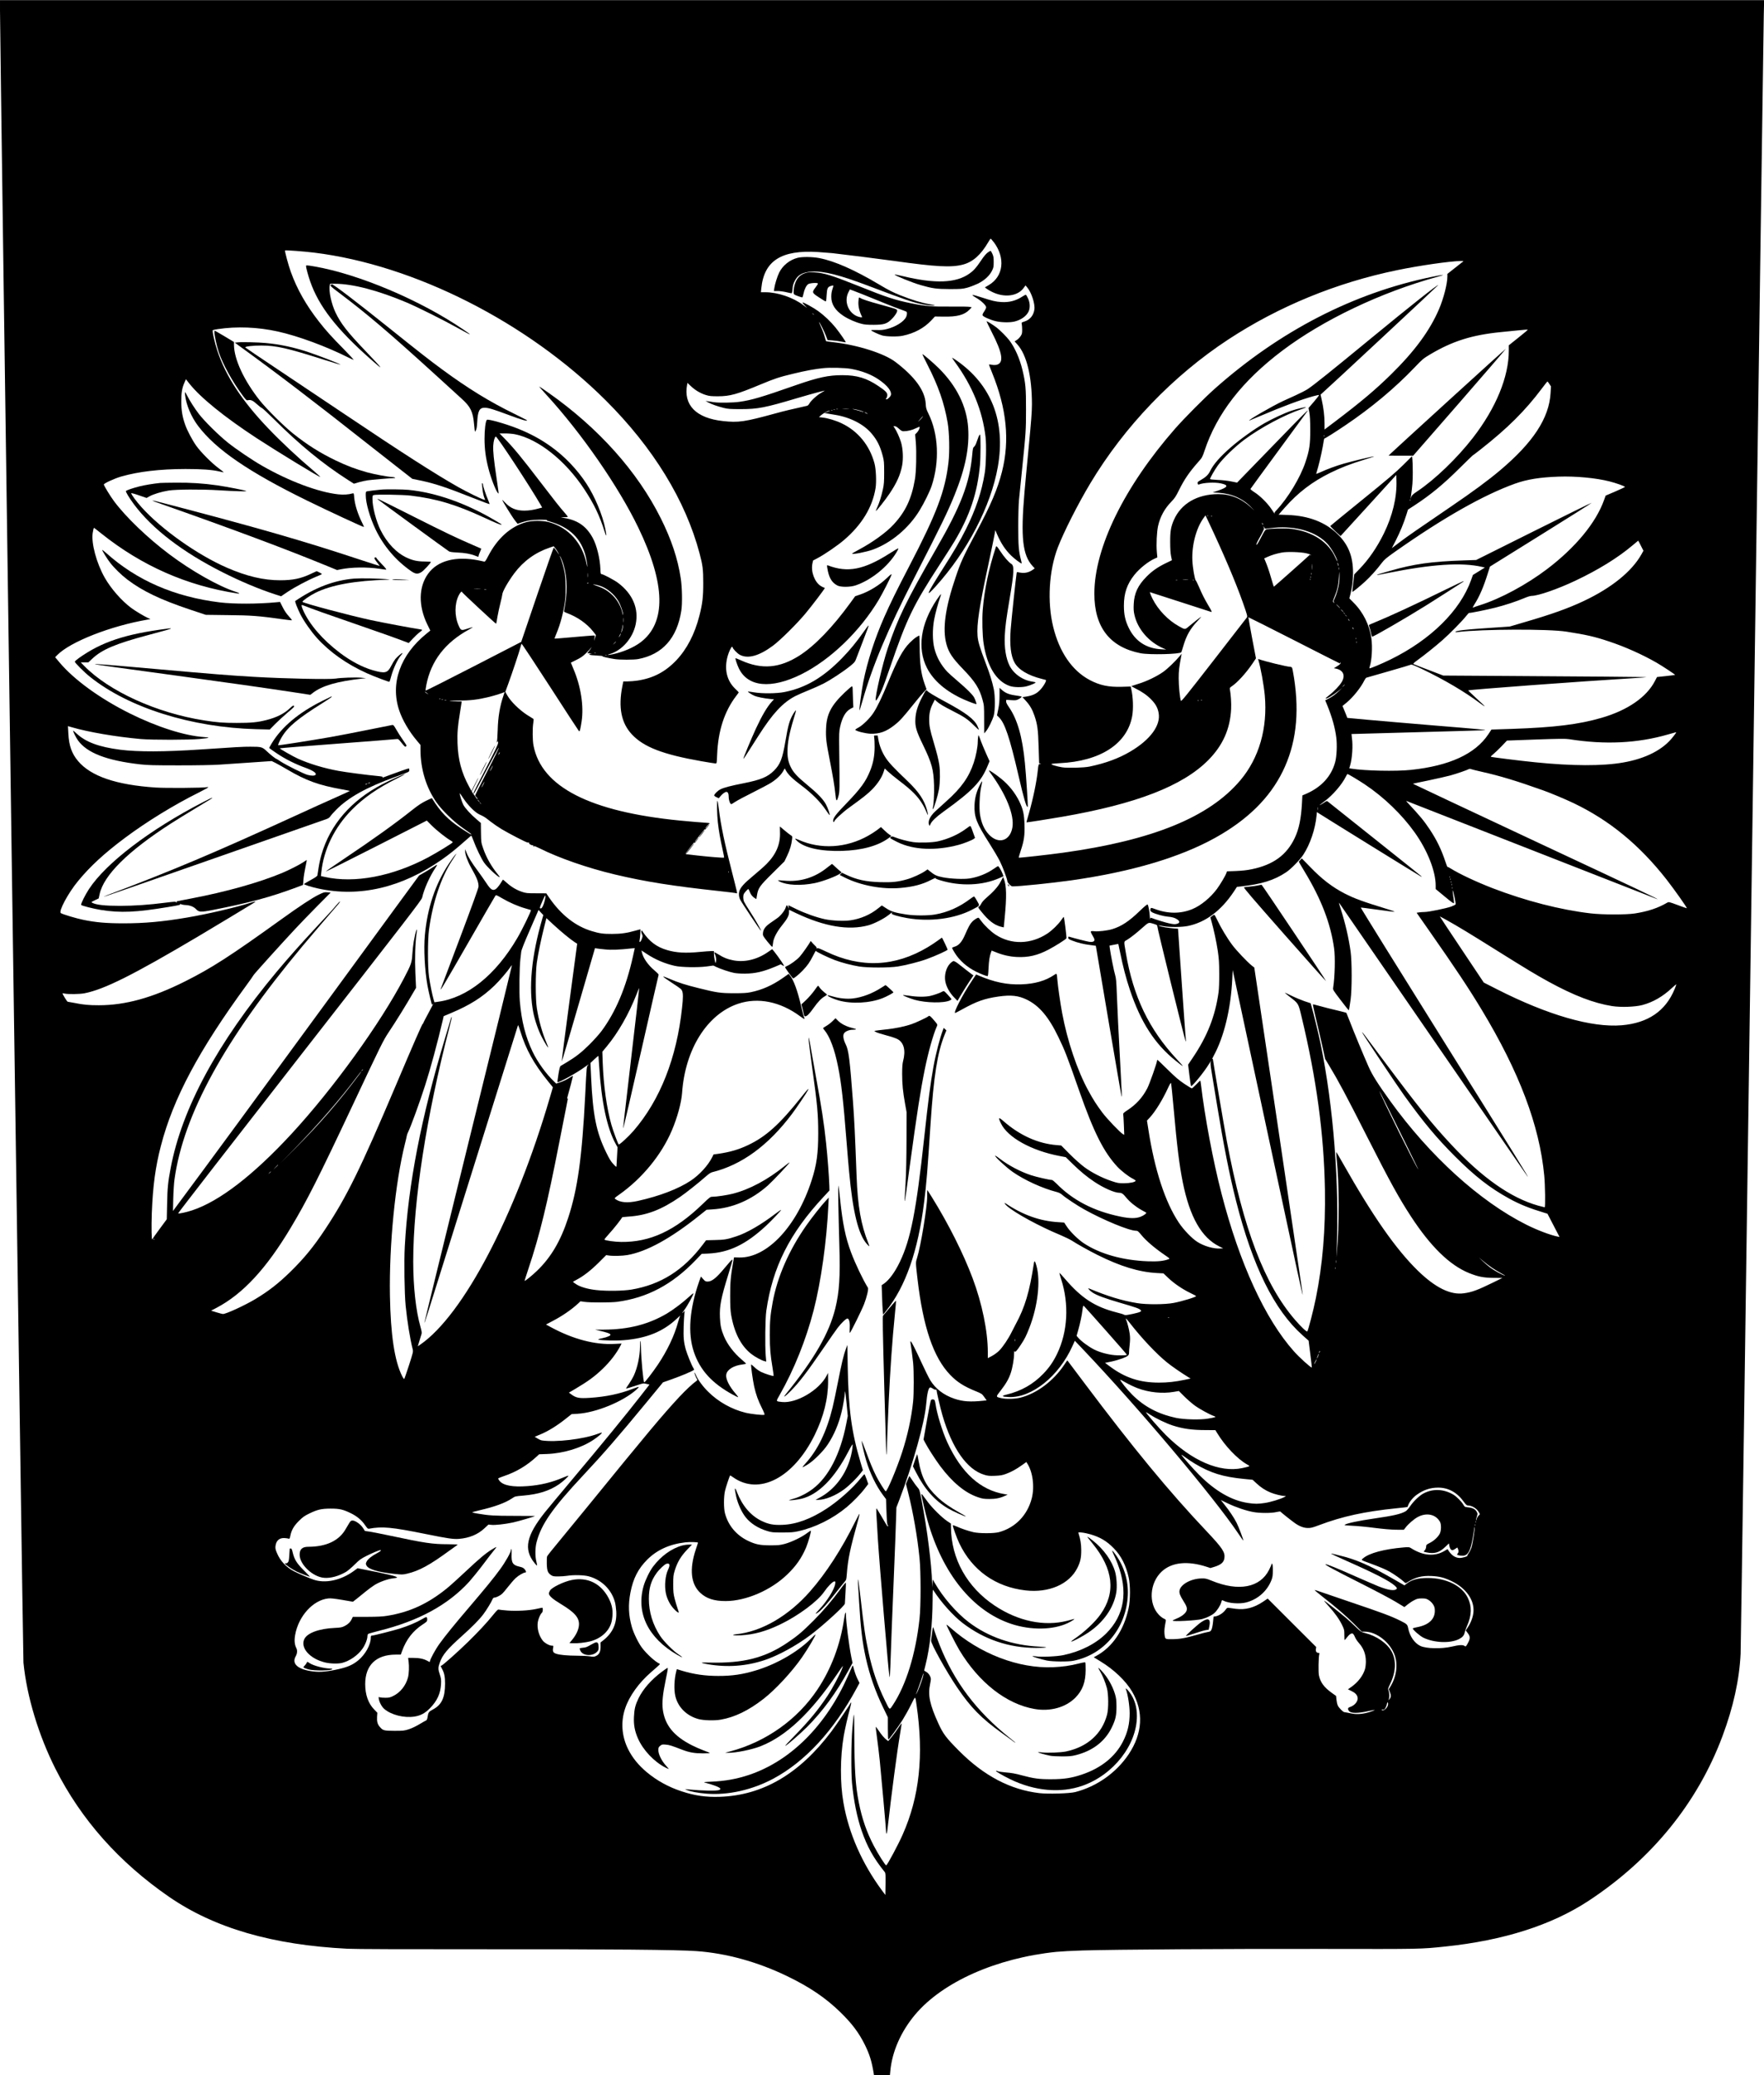 <?xml version="1.0" encoding="UTF-8" standalone="yes"?>
<svg version="1.0" xmlns="http://www.w3.org/2000/svg" width="3158.385" height="3715.747" viewBox="0 0 3159 3716" preserveAspectRatio="xMidYMid meet">
  <g transform="translate(0,3716) scale(0.1,-0.1)" fill="#000000" stroke="none">
    <path d="M0 36980 c0 -555 411 -29501 420 -29595 60 -605 270 -1300 575 -1905
460 -908 1136 -1670 2031 -2288 812 -560 1851 -863 3199 -931 126 -7 1043 -10
2475 -9 2232 2 3435 -9 3770 -33 535 -38 1095 -192 1625 -448 405 -196 690
-389 954 -646 210 -205 333 -369 442 -590 81 -166 120 -290 154 -497 l6 -38
143 0 143 0 7 72 c32 348 191 708 445 1010 491 584 1454 1012 2525 1123 82 8
292 20 465 25 590 18 2630 31 4316 28 1770 -3 1742 -4 2190 43 1041 109 1898
382 2560 816 1130 742 1953 1753 2400 2948 196 523 304 1017 326 1480 5 121
99 6711 209 14645 110 7934 202 14548 206 14698 l6 272 -15796 0 -15796 0 0
-180z m17795 -4152 c215 -286 176 -617 -90 -773 l-67 -39 28 -23 c16 -13 61
-39 99 -58 218 -108 457 -79 565 68 l35 48 28 -33 c78 -91 145 -296 131 -398
-15 -107 -79 -185 -178 -216 -54 -17 -55 -18 -48 -48 4 -17 7 -63 7 -102 0
-60 -4 -77 -28 -112 -15 -23 -45 -54 -67 -68 l-40 -26 51 -57 c165 -184 259
-571 259 -1073 0 -130 -14 -308 -60 -785 -33 -340 -66 -697 -74 -793 -69 -801
-34 -1121 146 -1316 l38 -41 -38 -27 c-59 -41 -126 -59 -191 -53 -31 3 -64 8
-73 12 -13 5 -18 1 -22 -17 -10 -46 -96 -856 -107 -1013 -20 -272 3 -468 68
-586 70 -130 240 -232 488 -295 33 -8 66 -17 73 -19 22 -8 -45 -123 -108 -186
-62 -63 -130 -94 -242 -112 l-67 -10 57 -63 c76 -83 118 -156 158 -272 52
-153 65 -246 74 -562 5 -157 9 -286 9 -287 1 -1 11 -4 24 -6 19 -4 19 -4 -5
-6 -29 -1 -32 -8 -43 -116 -20 -199 -85 -511 -159 -769 -26 -88 -45 -160 -44
-162 4 -3 395 58 643 101 1326 230 2152 551 2611 1012 262 264 394 560 411
918 5 106 -5 260 -22 350 -5 26 -1 33 32 55 102 67 259 240 375 412 l60 90
-70 366 c-38 202 -67 369 -66 370 1 2 370 -183 819 -412 448 -229 817 -416
820 -416 2 0 6 8 8 18 4 13 5 12 6 -5 1 -16 -14 -31 -60 -60 l-62 -38 37 -7
c130 -27 172 -120 106 -236 -38 -66 -137 -171 -229 -242 -39 -30 -67 -56 -62
-58 23 -8 142 64 243 147 l53 43 -57 -55 c-65 -63 -125 -106 -197 -142 l-49
-25 39 -95 c84 -207 138 -400 159 -570 17 -132 8 -338 -19 -439 -68 -256 -248
-452 -522 -571 l-66 -28 -7 -131 c-15 -283 -53 -469 -130 -632 -145 -305 -385
-480 -769 -559 -85 -18 -170 -27 -283 -32 l-161 -6 -11 -31 c-18 -50 -110
-204 -168 -283 -117 -158 -289 -299 -441 -362 -211 -87 -440 -86 -675 3 -57
21 -67 22 -72 9 -14 -35 -5 -53 33 -73 57 -29 199 -68 271 -74 81 -7 130 -21
171 -49 47 -31 50 -61 8 -76 -42 -15 -66 -14 -155 5 -63 13 -255 73 -316 98
-13 6 -17 1 -21 -21 -2 -15 -5 4 -6 42 -2 77 -25 203 -40 218 -7 7 -58 -36
-144 -119 -187 -181 -325 -272 -488 -322 -86 -26 -249 -46 -321 -38 -37 5 -59
3 -63 -4 -4 -6 9 -38 29 -70 20 -32 36 -67 36 -79 0 -31 -34 -44 -93 -36 -42
6 -276 65 -359 91 -14 4 -18 0 -18 -18 0 -20 11 -28 73 -52 97 -38 206 -65
324 -79 l97 -13 227 -1343 c126 -739 230 -1348 233 -1355 9 -21 6 53 -19 510
-36 659 -53 1021 -65 1329 -8 223 -14 281 -30 334 -20 62 -81 372 -95 477 l-6
51 78 15 c43 9 79 15 80 14 1 -1 16 -71 33 -156 49 -243 105 -459 174 -665
196 -584 446 -971 821 -1271 160 -128 162 -126 24 23 -505 542 -786 1129 -918
1913 -37 217 -39 194 22 230 66 41 160 114 263 206 127 112 118 109 207 83 51
-15 73 -27 70 -35 -6 -16 496 -2055 509 -2069 6 -6 8 3 4 25 -3 19 -36 475
-73 1012 l-67 977 -66 5 c-115 10 -219 27 -257 41 -49 18 -36 18 62 0 116 -21
329 -19 440 4 315 65 592 273 819 613 l57 87 57 6 c379 40 610 112 825 256 89
60 246 221 307 314 123 189 214 460 237 701 l6 63 26 -18 c54 -37 1824 -1133
1840 -1138 14 -5 14 -4 1 9 -8 8 -384 309 -835 668 -451 359 -828 659 -837
667 -15 13 -22 12 -60 -15 -47 -32 -99 -60 -83 -45 6 5 44 35 85 65 147 109
314 303 382 443 12 25 25 45 28 45 14 0 194 -108 310 -185 344 -230 665 -539
897 -865 227 -320 373 -690 373 -947 l0 -63 163 -135 c124 -103 163 -130 165
-116 2 9 -4 64 -13 121 -8 57 -13 105 -11 107 9 9 60 -233 53 -251 -3 -7 -38
-25 -79 -40 -93 -33 -399 -96 -475 -97 -32 0 -77 -4 -101 -7 l-43 -7 227 -325
c470 -672 702 -1021 935 -1407 677 -1121 1038 -2078 1123 -2972 17 -173 22
-571 8 -571 -5 0 -57 14 -117 30 -489 138 -1000 496 -1556 1093 -342 366 -594
680 -1212 1507 -423 567 -376 505 -382 499 -5 -6 632 -961 750 -1124 353 -490
578 -759 909 -1091 364 -363 623 -565 971 -757 189 -104 360 -173 644 -259
l43 -13 108 -208 108 -208 -31 6 c-132 26 -371 117 -564 214 -834 418 -1727
1229 -2437 2214 -219 303 -326 473 -388 616 -92 207 -279 659 -338 816 -30 77
-56 143 -59 147 -3 4 -85 25 -182 48 -97 22 -230 56 -295 75 -65 18 -121 32
-123 29 -3 -2 21 -111 52 -242 32 -130 82 -349 113 -486 l55 -249 73 -121
c164 -272 297 -520 693 -1301 396 -780 559 -1075 768 -1395 354 -543 695 -876
1041 -1017 163 -66 260 -85 439 -87 l160 -1 -160 -79 c-284 -139 -383 -176
-529 -196 -239 -34 -508 98 -820 400 -394 383 -812 980 -1347 1927 -63 112
-116 203 -119 203 -3 0 0 -51 6 -112 49 -453 50 -1210 4 -1684 l-9 -89 5 105
c52 1203 -55 2587 -287 3720 -37 179 -128 554 -164 675 l-15 50 -114 38 c-62
22 -166 65 -230 97 -64 32 -116 55 -115 52 0 -4 38 -36 85 -72 159 -122 154
-114 212 -355 268 -1112 402 -2109 419 -3100 11 -715 -41 -1341 -162 -1940
-44 -218 -138 -582 -154 -598 -12 -12 -115 86 -219 207 -547 634 -925 1624
-1222 3201 -39 207 -250 1449 -250 1472 0 2 -5 1 -10 -2 -6 -4 5 22 24 57 187
341 309 848 334 1386 l7 152 609 -2842 c603 -2815 643 -2997 645 -2968 0 8
-195 1329 -433 2934 l-434 2920 -44 34 c-83 67 -274 268 -348 367 -91 120
-209 317 -270 448 -25 53 -49 96 -55 97 -5 0 -23 -11 -40 -24 l-30 -24 18 -63
c45 -160 89 -368 114 -529 22 -150 26 -210 27 -415 1 -151 -4 -275 -12 -335
-60 -427 -201 -784 -459 -1167 l-86 -128 23 -192 c13 -106 26 -193 30 -193 27
0 232 252 315 388 35 57 59 86 36 43 -7 -13 -2 -68 19 -192 16 -96 56 -343 90
-549 122 -746 227 -1280 345 -1745 298 -1174 684 -1955 1190 -2406 l110 -98
30 -240 c17 -133 29 -241 27 -241 -23 0 -226 184 -320 290 -518 581 -974 1575
-1297 2825 -152 586 -300 1374 -370 1968 -4 31 -9 57 -11 57 -3 0 -35 -31 -72
-70 -37 -38 -73 -70 -79 -70 -7 0 -67 37 -135 82 -98 66 -158 117 -298 255
-96 95 -178 173 -182 173 -5 0 -8 -6 -8 -14 0 -37 -133 -414 -174 -494 -86
-166 -200 -291 -356 -393 -56 -36 -79 -57 -76 -68 3 -9 8 -96 12 -195 l7 -178
-24 13 c-47 25 -287 276 -371 389 -106 143 -158 224 -248 389 -196 357 -376
888 -469 1389 -33 176 -76 475 -86 597 -10 122 -9 120 -58 86 -153 -104 -345
-160 -587 -168 -257 -9 -486 38 -772 161 l-38 16 -78 -117 c-166 -249 -334
-573 -297 -573 4 0 60 29 125 65 262 145 401 194 651 230 223 32 356 17 505
-55 223 -108 393 -308 567 -670 117 -242 152 -331 372 -960 262 -748 440
-1101 686 -1365 73 -77 201 -176 276 -213 29 -15 52 -31 50 -37 -8 -24 -102
-44 -207 -44 -96 -1 -115 2 -225 39 -173 58 -359 154 -490 252 -62 46 -176
148 -261 233 l-150 152 -82 7 c-334 27 -657 173 -947 425 -94 82 -104 75 -50
-37 119 -250 544 -487 1049 -583 l111 -21 125 -122 c143 -139 254 -230 390
-321 164 -109 358 -195 444 -195 44 0 68 -17 125 -87 63 -77 165 -160 267
-218 43 -25 83 -47 88 -49 19 -8 -41 -54 -101 -76 -84 -32 -194 -31 -361 4
-476 98 -852 293 -1147 595 -33 33 -68 61 -78 61 -44 0 -273 52 -373 85 -191
63 -401 173 -559 295 -43 33 -81 58 -83 55 -15 -14 194 -207 313 -291 213
-148 529 -293 788 -360 43 -11 74 -27 106 -56 57 -50 265 -188 386 -255 345
-192 807 -383 930 -383 28 0 40 -10 92 -73 90 -110 242 -239 431 -368 83 -57
84 -59 59 -68 -86 -33 -193 -44 -367 -38 -454 17 -862 131 -1154 325 -98 65
-242 206 -300 295 l-49 74 -106 7 c-324 19 -633 129 -933 330 -44 29 -32 2 17
-42 145 -127 577 -362 950 -517 76 -32 169 -77 205 -99 114 -73 299 -176 460
-257 414 -207 748 -309 1070 -326 l115 -6 87 -83 c105 -99 256 -202 396 -269
56 -27 102 -52 102 -55 0 -17 -253 -94 -400 -122 -155 -30 -488 -32 -655 -4
-275 45 -520 120 -864 263 -32 14 12 -39 62 -72 74 -50 219 -104 493 -184 278
-81 345 -104 369 -130 16 -19 16 -20 -13 -35 -31 -16 -213 -56 -254 -56 -13 0
-28 4 -34 9 -5 5 -65 23 -133 40 -381 98 -621 253 -911 590 -57 66 -105 119
-108 117 -2 -2 12 -53 31 -113 145 -449 118 -941 -73 -1338 -69 -142 -138
-242 -245 -354 -184 -191 -396 -311 -663 -376 -97 -23 -82 -38 46 -43 409 -16
894 373 1136 911 l44 97 154 -162 c987 -1039 2322 -2622 2767 -3281 51 -76 94
-137 96 -135 7 7 -82 243 -120 318 -46 91 -130 217 -218 326 l-65 82 124 -60
c146 -70 329 -132 457 -155 119 -22 328 -22 417 0 36 8 67 12 70 7 7 -11 211
-173 265 -210 80 -55 153 -82 225 -83 55 -1 86 7 200 50 419 158 811 244 1386
303 109 11 198 21 199 23 1 1 8 18 15 37 23 60 87 137 154 184 120 86 241 126
381 126 185 0 340 -87 462 -258 35 -48 50 -62 70 -62 73 0 161 -54 197 -122
l19 -34 -26 -28 c-14 -15 -29 -41 -32 -58 -4 -16 -9 -27 -12 -24 -3 3 3 31 13
62 17 55 17 58 -2 93 -24 45 -76 71 -154 78 -58 6 -60 7 -86 50 -33 57 -121
144 -180 179 -169 99 -358 108 -524 24 -76 -38 -185 -141 -247 -233 -27 -39
-63 -80 -80 -90 -84 -49 -217 -80 -543 -127 -312 -45 -522 -90 -553 -119 -5
-5 58 -11 140 -14 81 -3 261 -20 398 -38 164 -21 297 -32 388 -33 l137 -1 27
35 c52 69 155 158 225 195 157 83 323 46 396 -89 25 -47 22 -160 -5 -212 -32
-60 -104 -127 -178 -164 -58 -29 -65 -36 -65 -62 0 -33 -16 -68 -39 -84 -12
-10 -4 -14 44 -24 145 -30 230 -5 341 102 l62 59 7 -43 c8 -48 29 -78 55 -78
10 0 33 11 52 24 l36 24 11 -25 c16 -34 14 -63 -5 -84 -16 -17 -15 -19 10 -29
15 -5 49 -10 76 -10 97 0 144 83 186 328 13 79 25 156 25 170 1 18 3 21 6 9 7
-29 -35 -298 -57 -363 -11 -32 -34 -78 -50 -100 -16 -23 -27 -44 -24 -47 9 -8
-94 -37 -131 -37 -88 0 -161 53 -221 158 -1 1 -23 -11 -50 -28 -176 -108 -386
-93 -604 45 -33 21 -41 22 -135 14 -347 -30 -614 -101 -723 -194 -41 -34 -48
-29 130 -94 181 -67 265 -103 343 -146 79 -45 207 -135 253 -178 32 -31 33
-31 60 -15 145 92 262 123 436 115 143 -6 231 -29 362 -92 257 -124 408 -336
391 -550 -7 -87 -42 -185 -96 -269 l-42 -64 35 -47 c50 -64 48 -104 -10 -203
-24 -40 -26 -42 -47 -27 -31 22 -97 19 -227 -12 -189 -44 -459 -38 -565 12
-103 49 -188 172 -216 311 -15 74 -20 79 -137 138 -163 82 -337 147 -897 336
-209 71 -438 149 -509 174 -71 26 -131 44 -134 42 -2 -3 58 -53 134 -113 256
-200 430 -351 571 -492 l140 -141 55 0 c211 0 455 -193 535 -423 60 -171 30
-384 -77 -559 l-30 -48 21 -54 c24 -61 21 -90 -11 -127 -20 -22 -20 -23 -11
-2 15 31 14 117 -3 156 -13 32 -11 38 30 123 102 210 112 419 26 578 -80 149
-271 281 -477 332 -67 16 -74 21 -170 113 -55 53 -129 122 -165 153 -108 92
-394 318 -398 313 -2 -2 33 -45 79 -95 109 -119 192 -235 243 -340 39 -81 41
-90 41 -177 0 -51 2 -93 5 -93 3 0 22 21 41 47 43 57 83 82 107 67 9 -6 26
-33 37 -61 11 -27 42 -74 68 -103 86 -96 127 -203 127 -335 0 -45 -7 -106 -16
-136 -34 -115 -122 -231 -241 -316 l-64 -45 58 -28 c67 -32 100 -63 113 -109
19 -68 -43 -151 -136 -181 -37 -13 -43 -32 -19 -67 33 -48 155 -49 361 -3 123
27 134 24 34 -11 -125 -43 -248 -56 -347 -34 -72 15 -101 20 -129 24 -25 3
-103 83 -118 122 -10 23 -20 70 -23 105 l-6 63 -77 55 c-140 101 -205 189
-231 316 -12 56 -7 332 7 378 5 18 2 22 -14 22 -35 0 -54 28 -47 69 l6 36
-435 434 -434 434 -86 -58 c-161 -107 -314 -147 -482 -126 -49 6 -105 14 -124
17 -33 5 -37 3 -68 -40 -37 -51 -115 -101 -172 -111 l-37 -6 -10 -97 c-5 -53
-17 -113 -27 -133 -15 -32 -23 -38 -64 -44 -25 -4 -106 -24 -180 -46 -223 -64
-324 -82 -455 -83 -136 -1 -132 -4 -143 94 -6 57 0 114 23 231 4 22 -1 28 -36
44 -23 10 -63 41 -89 69 -190 201 -164 572 53 774 180 167 464 196 811 82 l60
-20 69 21 c121 37 172 81 182 159 14 103 -36 178 -313 472 -681 720 -1311
1485 -2191 2656 -168 224 -307 408 -308 410 -2 2 -28 -34 -58 -80 -195 -291
-493 -513 -786 -587 -99 -24 -254 -28 -341 -8 -100 24 -100 20 -10 135 96 124
145 209 181 316 31 92 59 255 59 342 0 43 3 55 10 44 13 -19 38 8 115 125 66
100 91 150 148 295 152 387 204 841 128 1113 -25 89 -37 102 -46 45 -77 -507
-161 -790 -324 -1088 -16 -30 -48 -93 -72 -140 -61 -124 -159 -270 -226 -337
-33 -33 -89 -74 -131 -96 l-72 -38 0 108 c0 371 -103 873 -272 1323 -166 443
-433 975 -729 1451 -44 71 -82 129 -83 129 -2 0 -3 -51 -2 -112 2 -183 -114
-891 -180 -1100 -28 -89 -28 -77 7 -383 101 -863 286 -1405 586 -1716 125
-130 247 -207 462 -294 100 -41 106 -45 147 -102 l43 -60 -57 -6 c-234 -25
-368 -16 -522 36 -193 66 -339 179 -433 334 -26 44 -92 177 -147 297 -118 257
-188 396 -201 396 -5 0 -7 -10 -4 -23 8 -39 34 -238 47 -357 15 -151 15 -554
0 -700 -31 -296 -99 -606 -198 -910 -93 -287 -271 -709 -293 -695 -20 12 -120
173 -170 272 -65 131 -108 234 -192 463 -38 102 -69 177 -69 166 0 -31 50
-244 85 -361 68 -222 175 -442 294 -603 l58 -78 7 -195 c8 -216 14 -281 27
-273 5 3 6 -2 3 -11 -8 -20 -6 -23 -114 163 -45 78 -87 145 -92 148 -11 7 -9
-32 23 -546 30 -473 190 -2373 207 -2465 6 -28 10 25 16 170 13 383 36 972 66
1695 16 393 33 816 36 940 l7 225 58 151 c238 624 446 1364 474 1689 18 201
40 297 70 309 8 3 30 -6 51 -20 20 -14 43 -23 50 -20 8 3 14 3 14 1 0 -28 71
-333 105 -451 174 -600 441 -981 753 -1074 63 -19 90 -22 190 -18 96 4 131 10
197 34 96 35 185 84 288 158 l77 55 14 -22 c102 -155 136 -418 83 -628 -78
-303 -294 -526 -587 -606 -92 -25 -355 -25 -460 0 -96 23 -206 60 -293 99 -38
16 -71 28 -73 25 -9 -9 68 -225 116 -325 231 -483 648 -780 1183 -842 420 -49
787 110 932 405 53 107 69 181 68 320 -1 111 -13 182 -49 299 -6 18 -2 19 60
12 36 -3 104 -18 151 -31 177 -52 294 -121 420 -250 132 -134 221 -309 268
-525 31 -139 30 -403 -2 -550 -83 -391 -289 -695 -575 -851 l-49 -27 24 -14
c13 -8 58 -35 99 -61 240 -146 450 -347 563 -538 211 -359 190 -750 -62 -1126
-222 -330 -570 -576 -956 -675 -101 -26 -488 -37 -642 -19 -520 61 -995 311
-1438 757 -232 233 -284 302 -370 490 -154 337 -190 508 -150 699 8 38 15 81
15 94 0 45 -38 106 -80 130 -22 12 -40 24 -40 26 0 2 11 48 25 102 80 319 124
729 126 1163 0 155 3 191 12 176 133 -211 353 -457 527 -591 384 -294 830
-445 1317 -445 94 0 174 4 177 8 3 5 -54 12 -127 15 -479 24 -910 173 -1259
438 -220 167 -466 451 -609 704 l-34 60 -6 -70 -5 -70 -2 76 c-8 331 -86 951
-188 1484 -35 182 -38 192 -73 230 -20 22 -60 77 -90 123 -30 45 -55 81 -57
79 -2 -2 -16 -34 -32 -72 l-28 -69 38 -150 c90 -355 166 -791 205 -1176 25
-252 25 -859 0 -1090 -69 -632 -241 -1187 -478 -1544 -63 -93 -52 -99 -144 89
-128 260 -224 542 -289 849 -60 278 -82 425 -146 991 -33 286 -53 404 -45 260
3 -44 12 -197 20 -340 28 -476 58 -721 120 -1005 69 -309 168 -593 311 -889
l84 -174 0 -198 c0 -110 4 -199 8 -199 14 0 169 213 255 349 43 69 112 192
152 274 83 165 74 166 99 -8 132 -901 52 -1641 -249 -2319 -78 -177 -270 -536
-294 -551 -13 -7 -149 208 -225 355 -128 248 -208 478 -266 770 -60 298 -79
591 -81 1220 -2 447 -5 456 -35 105 -21 -245 -24 -776 -6 -975 30 -318 91
-620 172 -853 99 -287 215 -495 413 -740 16 -20 17 -43 15 -217 l-3 -195 -56
75 c-360 486 -599 1027 -694 1575 -63 359 -60 815 5 1200 22 124 71 343 114
500 13 50 22 92 19 95 -3 3 -8 0 -10 -6 -10 -29 -255 -392 -343 -509 -572
-761 -1231 -1147 -2001 -1172 -248 -8 -446 20 -682 98 -231 75 -445 193 -622
341 -152 126 -265 267 -341 423 -111 230 -129 483 -49 720 74 222 245 460 467
652 158 137 164 144 150 150 -72 29 -233 175 -317 288 -62 82 -149 261 -179
367 -61 211 -68 401 -26 620 49 253 139 428 305 593 173 171 398 273 675 305
83 10 230 6 230 -6 0 -2 -18 -58 -40 -123 -117 -351 -89 -618 82 -776 110
-102 249 -147 454 -146 361 0 809 193 1100 474 160 153 260 297 340 486 40 96
97 301 84 301 -5 0 -39 -23 -75 -50 -92 -69 -270 -154 -390 -187 -89 -23 -118
-26 -260 -26 -182 0 -262 16 -394 78 -213 101 -360 276 -418 495 -24 91 -24
298 1 405 15 65 80 261 91 273 2 2 25 -12 52 -31 467 -333 1084 -13 1463 758
161 329 241 648 240 968 l-1 142 -26 -50 c-134 -259 -539 -498 -799 -471 -113
12 -111 6 -42 126 259 455 472 988 609 1517 133 517 234 1241 264 1888 l6 130
-51 -55 c-80 -85 -250 -301 -351 -445 -311 -444 -520 -922 -603 -1380 -40
-218 -51 -338 -50 -580 0 -241 10 -357 49 -590 13 -77 21 -142 19 -144 -8 -8
-157 39 -223 71 -35 17 -89 54 -119 84 -31 30 -58 52 -60 49 -9 -8 29 -281 54
-395 32 -143 71 -251 140 -388 32 -63 50 -110 44 -116 -13 -13 -237 11 -339
36 -249 61 -489 196 -671 378 -96 95 -184 215 -217 296 -10 24 -21 44 -25 44
-9 0 29 -99 45 -119 9 -10 5 -18 -18 -35 -66 -47 -186 -160 -296 -277 -299
-321 -572 -647 -1660 -1984 -156 -192 -378 -462 -492 -600 -115 -137 -213
-261 -219 -275 -5 -14 -8 -74 -6 -135 4 -124 18 -163 78 -202 28 -20 46 -23
124 -23 50 0 123 5 161 11 120 19 299 14 388 -9 233 -63 412 -241 471 -468 9
-33 18 -105 22 -160 13 -215 -62 -383 -231 -517 l-50 -39 0 -77 c0 -91 -24
-139 -82 -166 -33 -16 -46 -16 -113 -6 -41 6 -140 11 -220 11 -177 1 -314 13
-379 35 -56 18 -68 43 -55 109 6 35 5 36 -23 36 -44 0 -129 47 -163 90 -71 90
-106 222 -89 333 10 61 46 144 73 166 10 8 16 29 16 53 0 39 -1 40 -27 35 -16
-4 -59 -13 -98 -21 -125 -27 -349 -39 -502 -27 -76 6 -148 13 -159 17 -18 5
-35 -11 -103 -95 -117 -145 -265 -303 -452 -486 -183 -179 -452 -418 -475
-423 -8 -2 -14 -7 -12 -10 2 -4 15 -29 29 -57 36 -67 49 -137 49 -253 0 -254
-61 -383 -220 -466 -73 -39 -81 -50 -95 -144 -4 -26 -13 -46 -23 -50 -9 -3
-62 -34 -118 -67 -59 -36 -138 -74 -190 -91 -84 -27 -98 -29 -259 -29 -189 1
-207 5 -262 69 -43 48 -56 96 -51 182 l5 73 -57 59 c-105 108 -160 263 -160
454 0 339 195 527 546 528 l91 0 23 63 c75 208 194 362 368 476 74 48 82 57
82 85 0 59 -10 60 -92 11 -94 -56 -249 -122 -400 -169 -122 -38 -471 -126
-500 -126 -14 0 -18 -9 -18 -38 0 -124 -97 -300 -225 -405 -94 -78 -188 -120
-348 -156 -195 -45 -332 -58 -454 -43 -275 32 -395 135 -318 271 28 49 33 107
11 149 -31 61 -38 136 -21 232 58 337 321 628 594 656 41 5 111 -3 249 -26
l192 -33 73 57 c39 31 110 88 157 127 47 39 118 91 158 116 89 56 241 110 334
119 37 4 68 10 68 15 0 21 -163 60 -641 153 l-66 13 -67 -49 c-232 -169 -513
-229 -725 -154 -85 30 -259 104 -336 143 -148 75 -256 188 -316 333 -26 61
-30 83 -26 123 12 101 71 151 167 144 30 -2 62 -7 71 -11 13 -6 18 4 28 51 20
103 64 179 155 269 71 70 100 90 187 132 146 71 215 86 379 87 159 0 220 -14
355 -79 116 -56 197 -123 260 -214 43 -62 53 -71 75 -67 234 44 406 28 1012
-95 401 -81 496 -95 598 -87 183 15 336 78 453 187 l74 69 49 -5 c65 -8 240
11 387 42 96 20 397 109 397 117 0 1 -165 2 -367 2 -366 0 -458 6 -662 41 -46
8 -88 17 -94 21 -6 3 55 21 134 39 269 62 459 132 578 212 55 38 58 38 201 50
272 23 468 85 640 202 67 46 177 146 169 154 -3 3 -46 -12 -95 -33 -200 -86
-401 -135 -634 -153 -272 -21 -438 11 -506 95 -14 18 -24 36 -22 42 2 5 46 23
98 41 227 76 417 190 595 355 l40 37 140 5 c294 11 609 106 827 250 85 56 165
124 156 132 -3 3 -36 -6 -74 -21 -256 -96 -753 -155 -1000 -118 -17 2 -52 18
-79 35 l-49 31 90 37 c149 61 308 159 473 291 l97 77 104 6 c330 19 813 216
1055 431 28 24 48 47 44 50 -3 3 -52 -13 -110 -35 -229 -89 -477 -141 -761
-160 -202 -13 -251 -3 -346 68 l-34 25 114 67 c228 135 350 224 492 361 135
130 247 276 321 419 l16 32 -118 -6 c-354 -21 -752 84 -1151 301 l-84 46 119
63 c172 89 342 207 458 315 l40 38 70 -10 c103 -15 475 -14 585 0 542 72 989
310 1410 749 l105 110 120 6 c372 18 671 162 1030 494 102 95 280 282 273 288
-2 3 -49 -30 -104 -71 -250 -191 -508 -341 -695 -402 -166 -55 -214 -64 -384
-67 l-160 -4 -60 -79 c-346 -459 -754 -716 -1275 -804 -152 -25 -439 -30 -630
-9 -152 16 -294 57 -367 108 -29 19 -53 37 -53 39 0 1 30 19 68 39 122 64 255
168 393 305 l135 135 45 -7 c79 -12 242 -8 334 8 347 61 777 297 1294 712
l124 99 104 7 c362 22 702 169 995 429 91 82 395 404 387 411 -2 2 -40 -25
-84 -61 -308 -249 -631 -422 -934 -499 -98 -25 -293 -54 -363 -54 -38 0 -47
-7 -175 -130 -495 -478 -941 -686 -1460 -679 -114 1 -282 25 -299 41 -3 4 33
50 82 103 81 87 234 281 234 296 0 3 48 9 106 13 333 21 593 120 934 354 105
72 332 252 455 361 55 49 93 75 120 81 527 130 1004 478 1430 1046 78 104 256
368 284 422 27 51 -10 14 -109 -111 -398 -500 -642 -720 -964 -872 -170 -81
-323 -125 -534 -156 l-83 -11 -26 -52 c-75 -148 -227 -314 -383 -418 -223
-148 -558 -276 -948 -363 -185 -41 -320 -29 -405 36 -16 13 -10 20 70 76 413
291 760 714 946 1154 98 231 169 493 182 669 54 781 449 1410 1002 1596 356
120 756 40 1111 -223 75 -55 92 -61 73 -24 -6 11 -32 109 -57 218 -63 268
-131 454 -198 538 l-22 27 -106 -75 c-188 -131 -372 -213 -575 -254 -69 -14
-134 -18 -298 -18 -245 1 -305 9 -633 91 -239 59 -360 98 -524 168 -153 65
-147 54 32 -64 175 -115 181 -120 196 -155 18 -43 18 -124 -1 -295 -95 -901
-392 -1656 -869 -2209 -91 -105 -255 -256 -267 -244 -14 16 -98 241 -128 346
-87 305 -143 711 -158 1128 l-6 186 82 99 c201 243 388 570 527 921 26 68 49
121 51 119 2 -2 -62 -560 -142 -1240 -143 -1222 -149 -1273 -141 -1265 3 2
145 619 316 1369 171 751 312 1370 315 1376 2 7 -31 41 -74 77 -117 98 -203
222 -226 325 l-7 33 94 -62 c155 -102 325 -174 503 -214 112 -26 414 -31 566
-11 l124 17 51 -25 c75 -36 238 -91 319 -107 40 -8 124 -14 195 -13 182 1 325
34 534 121 l108 46 31 -18 c27 -16 30 -16 24 -2 -17 43 -200 296 -211 290 -6
-4 -38 -26 -71 -49 -198 -138 -425 -191 -632 -148 -99 20 -162 45 -251 101
-40 25 -75 43 -78 40 -3 -3 1 -18 9 -34 19 -38 27 -93 18 -134 -8 -34 -8 -33
-21 26 -7 33 -14 84 -14 112 l-1 53 -50 0 c-27 0 -117 -7 -200 -15 -256 -25
-420 -16 -585 32 -191 55 -322 154 -442 333 -14 22 -17 23 -23 8 -4 -9 1 -32
10 -52 16 -33 16 -39 0 -85 -19 -59 -52 -82 -41 -29 10 50 20 198 13 198 -4 0
-45 -11 -92 -25 -146 -42 -259 -58 -415 -58 -155 -1 -225 9 -360 50 -292 87
-550 289 -763 597 l-54 80 -179 1 c-167 0 -184 2 -259 27 -99 34 -185 85 -271
162 -36 32 -66 57 -68 55 -2 -2 -24 -37 -49 -77 -26 -39 -61 -81 -79 -92 -56
-34 -91 -11 -173 115 -29 44 -95 138 -147 209 -113 152 -172 248 -204 331
l-23 60 -1 -38 c0 -57 44 -180 104 -287 108 -191 136 -262 136 -343 0 -26
-108 -324 -334 -925 -184 -488 -338 -896 -342 -907 -22 -64 67 87 494 830 259
451 477 828 484 837 12 15 24 10 123 -48 130 -76 284 -143 415 -180 52 -15 96
-28 98 -29 11 -9 -156 -353 -246 -505 -387 -661 -894 -1067 -1420 -1138 l-62
-9 -15 51 c-24 81 -62 271 -82 406 -25 177 -25 660 0 845 67 493 218 942 419
1245 80 121 86 133 48 90 -18 -19 -67 -88 -110 -153 -242 -363 -386 -791 -431
-1281 -23 -246 -2 -634 47 -906 22 -119 75 -340 81 -340 3 0 12 8 20 18 14 17
-27 -63 -126 -247 -28 -52 -51 -97 -51 -102 0 -4 -4 -9 -9 -11 -11 -4 -158
-339 -485 -1111 -635 -1496 -873 -1980 -1261 -2567 -208 -315 -381 -526 -631
-770 -211 -206 -387 -342 -625 -485 -188 -112 -520 -265 -577 -265 -10 0 -61
14 -115 30 l-96 30 97 51 c471 248 889 698 1329 1434 293 489 491 881 1116
2210 499 1062 541 1146 637 1290 141 211 310 485 454 734 l37 63 -12 258 c-12
259 -4 537 21 714 23 155 -19 39 -50 -139 -10 -60 -22 -166 -26 -235 -8 -144
-21 -182 -149 -426 -423 -809 -1266 -1977 -2011 -2784 -685 -742 -1294 -1212
-1782 -1373 -105 -35 -231 -62 -252 -55 -6 2 972 1264 2174 2805 1940 2488
2187 2807 2196 2850 34 154 138 387 243 541 16 24 27 45 25 47 -2 3 -35 -17
-74 -42 -38 -26 -109 -70 -159 -98 l-89 -51 -454 -619 c-250 -341 -751 -1027
-1115 -1525 -1210 -1656 -2287 -3123 -2732 -3720 l-107 -145 5 225 c3 124 13
277 22 340 161 1163 898 2507 2289 4175 125 150 551 649 648 759 15 17 27 37
28 44 0 7 -30 -22 -66 -65 -75 -89 -77 -92 -358 -393 -284 -305 -505 -555
-712 -802 -1063 -1275 -1697 -2449 -1898 -3518 -47 -245 -58 -356 -63 -639
l-6 -274 -127 -172 c-70 -94 -129 -178 -132 -186 -14 -38 -18 226 -9 473 19
483 64 819 162 1197 219 849 679 1713 1534 2881 67 91 124 173 127 181 6 16
502 566 748 829 79 85 254 266 388 402 l244 246 -59 5 c-54 4 -65 1 -153 -42
-119 -58 -345 -207 -670 -441 -914 -658 -1254 -877 -1728 -1114 -585 -293
-1067 -426 -1542 -426 -181 0 -280 9 -440 42 -58 11 -111 21 -118 21 -10 0
-92 133 -92 150 0 3 17 1 38 -4 60 -14 270 -11 354 5 354 69 869 326 2038
1019 178 105 1011 607 1019 614 16 13 -15 9 -69 -8 -296 -93 -783 -206 -1153
-269 -438 -74 -758 -103 -1137 -103 -301 0 -498 17 -719 63 -124 25 -364 97
-401 120 -46 29 130 359 308 574 214 261 473 500 842 775 385 288 878 591
1323 812 92 46 167 88 167 93 0 4 -10 5 -22 2 -47 -14 -742 -19 -918 -7 -709
47 -1163 202 -1393 476 -112 133 -162 275 -173 495 l-7 129 69 -20 c298 -87
786 -171 1234 -211 200 -18 871 -17 1055 1 183 18 202 26 79 34 -348 23 -845
182 -1334 426 -531 265 -995 602 -1256 913 l-76 91 38 39 c232 237 958 522
1619 635 l50 9 -48 21 c-71 33 -223 124 -297 179 -175 131 -363 346 -475 543
-146 258 -242 614 -215 798 8 55 18 93 25 93 2 0 61 -46 132 -103 725 -578
1527 -932 2433 -1072 59 -9 43 7 -30 30 -304 98 -790 373 -1185 670 -394 296
-780 667 -993 953 -67 90 -182 279 -182 298 0 21 192 109 310 143 312 89 690
134 1150 135 291 0 478 -13 609 -44 42 -10 77 -17 79 -16 1 2 -41 36 -95 76
-126 94 -321 290 -400 403 -70 99 -159 268 -196 372 -50 141 -70 258 -70 415
-1 160 14 246 57 343 l26 59 62 -79 c201 -253 627 -598 1204 -976 358 -234
1130 -705 1139 -695 3 3 -48 49 -112 104 -288 243 -579 515 -822 769 -465 487
-756 930 -906 1380 -53 158 -99 367 -83 376 6 4 45 12 87 18 343 52 717 37
1078 -43 362 -80 865 -266 1263 -466 44 -22 85 -40 92 -40 6 0 -71 84 -173
188 -209 211 -323 337 -443 491 -233 297 -396 585 -508 896 -43 118 -112 375
-103 383 8 8 343 -17 520 -39 1794 -220 3815 -1244 5221 -2644 853 -850 1431
-1793 1683 -2745 56 -212 65 -285 65 -525 1 -249 -14 -373 -69 -590 -84 -328
-223 -596 -413 -797 -197 -207 -412 -320 -692 -363 -52 -8 -132 -15 -176 -15
l-81 0 -17 -83 c-76 -384 -21 -663 172 -868 212 -226 556 -358 1246 -479 127
-22 239 -40 251 -40 21 0 22 5 28 159 17 427 131 777 343 1053 24 31 44 59 44
61 0 3 -30 34 -66 68 -149 144 -197 350 -133 581 22 78 64 168 79 168 6 0 10
-4 10 -9 0 -23 82 -109 128 -134 144 -78 345 -23 597 164 132 99 425 389 579
574 121 145 346 442 346 456 0 5 -6 9 -13 9 -7 0 -34 13 -59 29 -110 70 -179
256 -149 401 l12 55 76 40 c125 65 360 226 478 327 319 273 510 588 565 930
18 111 8 341 -19 441 -86 323 -295 579 -586 718 -106 51 -248 94 -349 105
l-60 7 39 35 c42 36 129 82 155 81 8 0 -10 -10 -40 -22 l-55 -21 40 -7 c22 -4
87 -15 145 -24 275 -44 519 -169 660 -337 100 -120 150 -220 198 -397 23 -88
26 -113 26 -296 0 -170 -3 -216 -22 -303 -28 -128 -66 -249 -103 -327 -15 -32
-26 -61 -24 -63 7 -8 170 198 246 312 129 192 193 335 225 503 23 125 15 298
-20 416 -26 86 -80 206 -118 260 l-19 27 26 0 c17 0 42 -15 74 -45 38 -35 56
-45 82 -45 72 0 157 21 222 54 46 23 67 30 67 21 0 -27 -22 -71 -51 -101 l-30
-31 12 -142 c15 -179 7 -531 -16 -661 -60 -349 -168 -579 -381 -809 -131 -143
-378 -321 -622 -451 -67 -36 -122 -68 -122 -72 0 -20 260 31 374 73 329 122
639 382 833 699 84 137 183 339 217 440 145 437 123 935 -59 1300 -37 76 -43
95 -47 175 -14 234 -194 482 -543 747 -200 152 -675 303 -1104 352 -74 9 -136
17 -137 19 -2 2 -15 43 -29 93 -14 49 -44 127 -66 174 -22 47 -36 81 -30 75
18 -18 89 -159 121 -241 l31 -81 88 -6 c48 -4 120 -13 161 -22 40 -8 74 -14
76 -12 7 6 -109 173 -183 265 -89 109 -202 216 -311 295 -88 63 -270 163 -279
153 -4 -4 13 -27 38 -52 l44 -46 -69 51 c-181 137 -459 231 -679 231 l-80 0 7
69 c49 494 357 692 1014 651 92 -6 208 -15 257 -20 214 -24 853 -104 1110
-140 747 -105 1019 -120 1230 -65 177 47 319 172 453 401 20 35 40 64 44 64 3
0 27 -28 53 -62z m8404 -351 c-8 -7 -74 -59 -147 -116 l-132 -104 0 -47 c0
-129 -68 -394 -150 -585 -164 -383 -436 -753 -861 -1170 -281 -276 -538 -492
-1001 -843 l-188 -142 0 112 c0 127 -18 277 -50 418 l-21 95 26 23 c97 83
2085 1936 2081 1939 -11 12 -517 -389 -1196 -948 -738 -607 -1022 -835 -1141
-915 -37 -24 -136 -75 -220 -113 -85 -38 -185 -83 -222 -101 -199 -93 -642
-350 -604 -350 2 0 89 36 193 81 400 171 737 296 952 355 51 14 97 24 103 22
5 -2 -35 -55 -89 -118 l-99 -115 15 -80 c11 -56 16 -148 16 -310 1 -264 -14
-364 -86 -580 -92 -277 -316 -647 -525 -867 -23 -23 -33 -41 -28 -50 20 -34
-8 4 -56 77 -69 104 -204 238 -302 300 -44 28 -76 54 -73 61 3 7 232 320 509
697 278 377 508 691 512 698 27 43 -77 -62 -600 -601 -323 -333 -604 -622
-624 -643 l-37 -38 -105 21 c-60 13 -163 24 -241 27 -91 4 -138 10 -138 17 0
20 80 159 138 241 88 124 304 334 474 461 296 220 723 448 1026 549 46 15 81
29 78 32 -8 9 -156 -26 -265 -63 -112 -37 -341 -144 -476 -221 -186 -107 -434
-285 -603 -432 -193 -169 -310 -302 -369 -422 -35 -72 -78 -112 -184 -173 -40
-22 -45 -30 -41 -52 3 -18 9 -23 21 -19 85 34 282 44 395 20 145 -31 129 -69
-53 -130 l-94 -32 104 -6 c238 -15 438 -104 589 -263 l55 -58 -65 61 c-171
159 -365 237 -585 236 -375 -2 -663 -170 -791 -459 -55 -124 -69 -205 -68
-399 0 -121 6 -204 16 -253 l15 -73 -101 -49 c-148 -71 -250 -141 -352 -244
-155 -156 -222 -297 -231 -492 -4 -85 -2 -130 12 -190 56 -258 260 -493 521
-604 l49 -21 -90 5 c-267 15 -464 144 -580 381 -64 131 -88 240 -88 400 0 223
56 386 188 552 94 117 248 240 368 293 l43 19 -9 98 c-12 136 -1 360 22 465
38 168 115 309 240 438 57 58 80 93 134 203 96 194 185 324 344 504 70 78 76
89 113 200 221 668 676 1254 1395 1796 733 553 1770 1046 2780 1323 158 43
118 43 -97 -1 -1405 -288 -2726 -968 -3893 -2004 -186 -165 -547 -529 -712
-717 -909 -1039 -1443 -2129 -1445 -2949 -2 -603 275 -962 827 -1072 159 -31
708 -18 730 18 3 4 19 54 36 111 57 193 125 311 258 452 42 44 69 76 61 71
-26 -15 -130 -96 -207 -161 -84 -72 -77 -71 -189 -9 -196 109 -373 293 -474
493 -17 34 -35 75 -40 91 l-8 29 41 -14 c23 -7 265 -85 537 -173 272 -88 503
-163 513 -166 27 -11 21 7 -43 113 -71 120 -113 203 -170 337 -24 55 -49 105
-55 110 -19 16 -56 230 -62 360 -12 271 68 577 200 759 l35 48 42 -88 c274
-579 495 -1097 628 -1474 78 -221 85 -247 70 -268 -7 -10 -274 -355 -593 -765
-474 -611 -581 -743 -587 -727 -19 52 -40 267 -40 405 1 140 5 179 48 410 l5
30 -32 -40 c-77 -93 -218 -229 -298 -286 -115 -81 -299 -170 -446 -214 -65
-20 -121 -38 -123 -40 -2 -2 29 -20 69 -41 121 -60 210 -122 284 -198 79 -80
118 -150 134 -243 41 -221 -150 -480 -508 -691 -211 -124 -443 -209 -731 -269
-104 -21 -390 -29 -488 -13 -104 17 -210 50 -191 60 7 4 73 10 144 14 732 35
1212 347 1301 846 23 130 16 341 -17 481 l-10 46 -159 -5 c-238 -7 -395 26
-576 122 -314 167 -542 498 -653 951 -109 446 -77 1004 82 1421 108 280 361
780 582 1149 613 1022 1483 1929 2474 2579 905 593 1932 1015 3022 1240 391
81 943 161 1139 164 45 1 52 -1 39 -11z m-11628 -944 c13 -16 12 -17 -3 -4
-10 7 -18 15 -18 17 0 8 8 3 21 -13z m12789 -278 c0 -2 -76 -66 -170 -141
l-170 -136 0 -94 c0 -470 -229 -1027 -640 -1559 -285 -368 -683 -751 -999
-962 -79 -53 -98 -71 -108 -101 l-12 -37 5 38 c28 200 34 277 34 437 0 102 -3
209 -7 238 l-6 54 -161 -160 c-129 -128 -275 -253 -731 -622 -313 -254 -571
-465 -572 -468 -2 -4 39 -46 90 -94 l94 -86 499 547 499 548 3 -101 c10 -299
-70 -631 -227 -951 -123 -249 -270 -463 -437 -635 l-92 -95 -19 -158 c-11 -86
-17 -157 -15 -157 9 0 142 108 223 182 94 85 219 224 303 337 47 62 79 89 247
208 862 606 1577 1011 2142 1214 212 76 448 114 777 125 304 11 668 -23 912
-85 117 -29 278 -87 278 -99 0 -4 -78 -41 -173 -82 l-173 -74 -28 -78 c-144
-406 -510 -850 -1021 -1238 -365 -277 -833 -530 -1195 -644 -63 -20 -123 -41
-132 -46 -10 -6 1 19 26 58 88 136 166 317 240 557 l38 120 914 569 c503 313
912 571 909 574 -3 3 -470 -226 -1038 -510 l-1032 -515 -210 -7 c-586 -19
-908 -64 -1331 -187 -241 -69 -238 -68 -233 -73 2 -3 81 11 174 30 805 163
1343 198 1708 113 l48 -11 -107 -67 -107 -66 -32 -90 c-196 -550 -725 -1071
-1444 -1424 -157 -77 -369 -166 -377 -158 -2 2 0 17 6 33 36 109 51 347 29
500 -33 242 -147 472 -320 644 l-75 76 18 70 c33 127 48 248 48 387 0 295 -82
502 -275 692 -218 214 -517 330 -889 344 l-169 6 110 125 c239 271 490 463
818 625 192 94 357 158 620 239 99 30 172 55 162 55 -27 1 -385 -85 -542 -130
-139 -40 -297 -98 -427 -158 -38 -16 -68 -28 -68 -26 0 2 16 59 36 127 33 115
84 354 99 461 3 26 10 47 15 47 12 0 173 101 366 231 467 314 893 670 1247
1041 139 146 156 160 276 232 401 239 752 350 1272 401 90 9 220 22 289 29
145 15 190 18 190 11z m-12120 -699 c196 -35 368 -102 502 -195 149 -103 228
-204 213 -271 -7 -31 -57 -80 -81 -80 -13 0 -13 3 0 22 9 12 16 38 16 56 0 42
-35 77 -162 162 -210 141 -382 193 -643 193 -244 1 -434 -40 -830 -178 -629
-220 -789 -267 -1012 -299 -122 -17 -362 -21 -458 -7 -33 5 -80 12 -105 16
l-45 6 50 -27 c62 -33 160 -68 274 -97 75 -19 113 -22 306 -22 307 0 438 26
1005 195 146 43 312 90 370 105 58 14 114 28 125 31 11 3 -11 -12 -48 -32 -79
-43 -194 -146 -222 -198 -11 -20 -29 -39 -40 -41 -270 -60 -413 -94 -565 -136
-558 -153 -662 -168 -942 -138 -483 52 -714 288 -642 657 l5 27 60 -57 c76
-73 172 -130 269 -160 64 -20 96 -23 220 -23 215 1 338 35 766 214 250 104
329 130 579 190 222 54 391 85 540 100 121 13 390 6 495 -13z m12506 -270 l29
-44 -7 -119 c-26 -448 -311 -884 -904 -1384 -213 -180 -484 -380 -894 -659
-575 -391 -772 -528 -905 -629 l-140 -106 72 140 c77 151 144 315 189 460 l28
90 115 75 c287 187 520 379 816 674 121 120 223 219 226 220 4 1 67 48 140
106 488 383 803 697 1103 1097 50 67 94 123 97 123 4 0 20 -20 35 -44z
m-12548 -443 c-26 -2 -71 -2 -100 0 -29 2 -8 3 47 3 55 0 79 -1 53 -3z m-195
-10 c-7 -2 -19 -2 -25 0 -7 3 -2 5 12 5 14 0 19 -2 13 -5z m400 -23 c38 -12
67 -23 65 -26 -3 -2 -25 3 -49 11 -24 9 -74 22 -109 30 -52 12 -56 14 -20 11
25 -3 76 -15 113 -26z m-450 13 c-7 -2 -19 -2 -25 0 -7 3 -2 5 12 5 14 0 19
-2 13 -5z m-46 -9 c-3 -3 -12 -4 -19 -1 -8 3 -5 6 6 6 11 1 17 -2 13 -5z m613
-49 c14 -8 21 -14 15 -14 -5 0 -21 6 -35 14 -14 8 -20 14 -15 14 6 0 21 -6 35
-14z m1001 -72 c-5 -10 -29 -36 -52 -58 -42 -39 -42 -39 7 17 53 61 60 68 45
41z m7196 -345 c-3 -8 -6 -5 -6 6 -1 11 2 17 5 13 3 -3 4 -12 1 -19z m1540
-1150 c-3 -8 -6 -5 -6 6 -1 11 2 17 5 13 3 -3 4 -12 1 -19z m-3620 -274 c-3
-3 -12 -4 -19 -1 -8 3 -5 6 6 6 11 1 17 -2 13 -5z m70 -10 c-3 -3 -12 -4 -19
-1 -8 3 -5 6 6 6 11 1 17 -2 13 -5z m913 -149 c0 -5 -5 -3 -10 5 -5 8 -10 20
-10 25 0 6 5 3 10 -5 5 -8 10 -19 10 -25z m55 -71 c11 3 76 10 145 17 393 37
758 -74 954 -291 72 -80 176 -265 176 -312 0 -7 -15 22 -34 64 -123 282 -405
468 -784 519 -94 13 -395 7 -447 -8 -23 -7 -38 -25 -69 -84 -88 -168 -108
-201 -117 -192 -6 6 21 62 67 142 42 73 74 141 71 150 -3 9 -8 25 -11 36 -4
11 1 5 11 -13 13 -25 22 -32 38 -28z m6710 -305 l46 -90 -36 -65 c-172 -306
-534 -600 -1032 -835 -274 -130 -579 -239 -1053 -377 l-275 -81 -310 -21
c-348 -23 -489 -36 -587 -51 -84 -13 -106 -35 -27 -25 446 52 1618 56 1939 6
354 -55 509 -90 762 -175 285 -94 602 -236 854 -381 101 -58 337 -214 332
-219 -2 -2 -75 -11 -164 -21 l-160 -17 -37 -71 c-149 -289 -488 -524 -957
-660 -404 -118 -844 -172 -1603 -198 l-368 -12 -56 -85 c-235 -352 -695 -564
-1383 -637 -272 -29 -823 -17 -1070 22 l-37 6 14 47 c39 130 54 356 33 501 -5
35 -8 65 -7 66 1 1 535 16 1187 33 652 18 1192 33 1200 35 34 7 -93 19 -915
86 -473 39 -1014 86 -1203 103 l-344 32 -27 70 c-16 39 -36 86 -44 107 l-16
36 71 58 c118 97 258 272 320 398 12 25 29 48 37 51 9 2 189 54 401 115 212
61 392 114 400 119 10 5 71 -19 190 -76 403 -193 770 -410 1044 -615 43 -32
80 -57 83 -55 2 3 -64 67 -147 142 -82 76 -149 140 -147 142 14 14 2052 165
2936 218 140 8 256 17 258 19 5 4 -1092 14 -2512 22 l-1129 7 -259 99 c-143
54 -266 102 -274 107 -11 5 9 25 74 72 126 91 321 248 443 355 128 112 358
346 424 431 27 35 52 60 56 58 10 -6 309 54 470 95 165 41 380 112 507 166 60
26 118 44 140 44 116 0 468 122 785 272 410 194 760 410 1023 632 55 47 101
85 102 85 2 1 23 -40 48 -90z m-5991 -136 c51 -12 81 -23 83 -33 4 -12 3 -12
-5 -1 -8 11 -13 10 -29 -5 -41 -41 -625 -559 -630 -559 -3 0 -24 68 -48 150
-40 140 -70 225 -109 318 l-17 38 63 29 c74 33 154 57 252 76 94 18 334 11
440 -13z m103 -285 c-2 -24 -4 -5 -4 42 0 47 2 66 4 43 2 -24 2 -62 0 -85z
m471 67 c0 -16 -2 -15 -8 5 -11 34 -11 60 0 35 5 -11 8 -29 8 -40z m9 -72 c-3
-10 -5 -2 -5 17 0 19 2 27 5 18 2 -10 2 -26 0 -35z m3 -248 c-13 -88 -51 -218
-82 -279 -17 -34 -18 -43 -8 -60 12 -19 12 -20 -3 -7 -23 18 -22 25 13 108 46
110 70 216 78 348 6 111 7 115 10 45 2 -41 -2 -111 -8 -155z m-493 158 c-3
-10 -5 -4 -5 12 0 17 2 24 5 18 2 -7 2 -21 0 -30z m-10 -55 c-3 -8 -6 -5 -6 6
-1 11 2 17 5 13 3 -3 4 -12 1 -19z m-10 -40 c-3 -8 -6 -5 -6 6 -1 11 2 17 5
13 3 -3 4 -12 1 -19z m-2194 5 c-24 -2 -62 -2 -85 0 -24 2 -5 4 42 4 47 0 66
-2 43 -4z m-190 -10 c-7 -2 -19 -2 -25 0 -7 3 -2 5 12 5 14 0 19 -2 13 -5z
m300 0 c-7 -2 -19 -2 -25 0 -7 3 -2 5 12 5 14 0 19 -2 13 -5z m2587 -468 c19
-19 32 -35 29 -35 -3 0 -20 16 -39 35 -19 19 -32 35 -29 35 3 0 20 -16 39 -35z
m70 -80 c13 -14 21 -25 18 -25 -2 0 -15 11 -28 25 -13 14 -21 25 -18 25 2 0
15 -11 28 -25z m41 -52 c13 -16 12 -17 -3 -4 -17 13 -22 21 -14 21 2 0 10 -8
17 -17z m30 -40 c13 -16 12 -17 -3 -4 -17 13 -22 21 -14 21 2 0 10 -8 17 -17z
m49 -73 c6 -11 8 -20 6 -20 -3 0 -10 9 -16 20 -6 11 -8 20 -6 20 3 0 10 -9 16
-20z m80 -165 c0 -5 -5 -3 -10 5 -5 8 -10 20 -10 25 0 6 5 3 10 -5 5 -8 10
-19 10 -25z m47 -177 c-3 -8 -6 -5 -6 6 -1 11 2 17 5 13 3 -3 4 -12 1 -19z
m10 -70 c-3 -7 -5 -2 -5 12 0 14 2 19 5 13 2 -7 2 -19 0 -25z m-217 -751 c0
-2 -10 -12 -22 -23 l-23 -19 19 23 c18 21 26 27 26 19z m-2553 -273 c-3 -3
-12 -4 -19 -1 -8 3 -5 6 6 6 11 1 17 -2 13 -5z m-60 -10 c-3 -3 -12 -4 -19 -1
-8 3 -5 6 6 6 11 1 17 -2 13 -5z m8547 -576 c-4 -7 -26 -38 -50 -68 -177 -232
-488 -393 -897 -464 -368 -65 -916 -63 -1572 4 -288 29 -789 92 -797 99 -4 4
18 27 49 51 30 25 97 89 148 142 l92 97 517 19 c421 15 532 16 594 6 645 -102
1226 -74 1775 85 155 45 150 44 141 29z m-3474 -699 c324 -73 610 -159 1098
-333 144 -52 388 -154 545 -229 641 -307 1175 -746 1660 -1364 141 -181 374
-510 365 -517 -1 -2 -75 24 -163 57 -160 59 -160 59 -190 42 -164 -96 -341
-155 -575 -192 -158 -25 -581 -24 -795 1 -540 63 -1162 223 -1755 451 -292
113 -596 256 -749 352 -29 19 -56 32 -59 29 -3 -3 -19 38 -37 92 -71 215 -156
392 -280 578 -109 163 -171 237 -394 477 -33 35 -34 37 -11 29 14 -5 1022
-400 2240 -877 1218 -477 2222 -870 2230 -873 91 -31 -316 162 -2188 1038
-1200 563 -2181 1024 -2180 1026 2 1 125 28 274 58 149 31 327 72 396 90 112
31 299 95 337 116 8 4 22 4 30 -1 9 -4 99 -27 201 -50z m-2943 -681 c-2 -13
-4 -3 -4 22 0 25 2 35 4 23 2 -13 2 -33 0 -45z m2370 -1210 c-3 -8 -6 -5 -6 6
-1 11 2 17 5 13 3 -3 4 -12 1 -19z m10 -40 c-3 -8 -6 -5 -6 6 -1 11 2 17 5 13
3 -3 4 -12 1 -19z m10 -50 c-3 -8 -6 -5 -6 6 -1 11 2 17 5 13 3 -3 4 -12 1
-19z m10 -50 c-3 -7 -5 -2 -5 12 0 14 2 19 5 13 2 -7 2 -19 0 -25z m10 -60
c-3 -7 -5 -2 -5 12 0 14 2 19 5 13 2 -7 2 -19 0 -25z m-16251 -212 c-21 -88
-52 -148 -74 -144 -22 5 -20 13 36 142 50 117 64 118 38 2z m-46 -332 c-193
-666 -247 -1236 -159 -1679 29 -144 92 -324 154 -441 57 -108 106 -187 112
-181 2 2 -12 40 -31 84 -76 178 -139 405 -173 623 -25 161 -25 629 0 810 23
160 76 419 130 632 l42 167 125 -116 c135 -125 292 -254 374 -309 l52 -34
-141 -1055 c-78 -580 -139 -1055 -135 -1055 3 0 138 457 300 1016 l295 1015
30 -5 c17 -3 83 -11 147 -17 113 -13 254 -7 484 18 l52 5 -33 -148 c-122 -553
-309 -996 -564 -1339 -41 -55 -138 -163 -215 -240 -142 -141 -247 -223 -413
-322 -49 -29 -95 -56 -104 -62 -11 -6 -22 -50 -38 -146 -13 -75 -20 -139 -17
-143 18 -17 357 172 496 276 47 35 72 51 57 34 -34 -35 -30 3 -57 -542 -57
-1118 -135 -1682 -307 -2205 -134 -409 -305 -700 -555 -941 -84 -82 -216 -189
-224 -182 -1 2 31 102 71 223 198 591 334 1148 549 2250 53 270 109 557 126
639 34 171 33 159 20 151 -5 -3 -3 16 5 42 30 103 95 352 95 362 0 7 -19 -1
-42 -17 -60 -41 -133 -76 -201 -98 l-57 -18 -36 35 c-143 135 -300 353 -388
539 -127 269 -196 543 -227 899 -13 157 -7 615 10 756 6 44 12 103 15 130 4
35 51 155 158 400 l152 350 43 -46 43 -46 -20 -69z m16197 -20 c212 -119 399
-232 897 -544 556 -348 692 -429 931 -561 450 -246 806 -383 1134 -435 157
-25 412 -16 544 19 188 50 365 152 525 302 45 42 82 73 82 67 0 -5 -14 -42
-30 -83 -163 -395 -477 -609 -950 -649 -536 -44 -1321 182 -2232 645 l-236
120 -396 593 c-218 325 -394 592 -392 592 3 0 58 -30 123 -66z m-17522 -4004
c-432 -1756 -784 -3194 -782 -3197 6 -6 -78 -273 852 2697 449 1433 818 2612
821 2620 3 8 21 -37 40 -100 101 -332 241 -585 502 -908 l83 -102 -55 -188
c-622 -2125 -1550 -3891 -2322 -4423 l-42 -28 29 97 c16 53 33 109 38 124 7
21 2 52 -20 130 -81 282 -129 714 -129 1168 0 1080 236 2603 648 4193 27 103
46 187 42 187 -4 0 -12 -17 -18 -37 -5 -21 -48 -166 -96 -323 -434 -1441 -667
-2642 -727 -3750 -15 -266 -6 -845 15 -1060 29 -288 78 -589 126 -781 11 -44
9 -55 -65 -285 -43 -131 -81 -243 -85 -248 -5 -5 -22 18 -38 50 -136 270 -207
740 -219 1444 -15 914 94 2014 268 2715 17 66 32 132 34 146 2 15 12 44 23 65
48 95 212 546 307 844 97 303 222 766 317 1174 l13 59 135 57 c333 140 557
281 774 490 84 80 231 251 286 332 13 20 26 35 28 33 2 -2 -350 -1440 -783
-3195z m2345 1390 c40 -641 140 -1114 296 -1395 l33 -60 -9 -155 c-5 -85 -10
-166 -10 -180 -1 -23 -6 -20 -56 34 -43 45 -72 92 -129 210 -177 362 -238 666
-269 1336 l-12 265 70 66 c39 37 72 64 73 60 1 -3 7 -85 13 -181z m-4230 -64
c0 -2 -8 -10 -17 -17 -16 -13 -17 -12 -4 4 13 16 21 21 21 13z m-56 -73 c-362
-487 -719 -900 -1153 -1333 l-275 -275 250 255 c423 433 834 907 1138 1313 32
42 61 77 63 77 3 0 -7 -17 -23 -37z m14571 -593 c63 -710 104 -1041 166 -1350
125 -624 337 -995 657 -1152 l67 -33 -50 -3 c-121 -8 -294 42 -415 120 -97 62
-244 215 -329 343 -245 367 -433 941 -546 1669 l-25 159 51 55 c100 109 226
313 324 525 36 78 52 102 57 90 3 -10 23 -200 43 -423z m4153 -647 c131 -266
235 -479 231 -475 -42 47 -668 1309 -695 1402 -7 21 180 -352 464 -927z
m-20188 -396 c0 -2 -19 -21 -42 -42 l-43 -40 40 43 c36 39 45 47 45 39z m-130
-120 c0 -2 -10 -12 -22 -23 l-23 -19 19 23 c18 21 26 27 26 19z m-2083 -1213
c-3 -3 -12 -4 -19 -1 -8 3 -5 6 6 6 11 1 17 -2 13 -5z m23949 -505 c43 -30
120 -75 169 -102 50 -26 79 -45 65 -41 -48 12 -195 94 -265 146 -38 29 -99 82
-135 116 l-65 64 76 -65 c41 -35 111 -88 155 -118z m-2789 89 c-2 -13 -4 -5
-4 17 -1 22 1 32 4 23 2 -10 2 -28 0 -40z m-10 -110 c-3 -7 -5 -2 -5 12 0 14
2 19 5 13 2 -7 2 -19 0 -25z m-4108 -1111 c204 -230 371 -422 371 -428 0 -9
-64 -13 -175 -10 -127 4 -299 47 -411 104 -101 51 -235 151 -288 214 l-26 31
29 104 c33 112 66 271 76 358 10 82 12 87 34 64 11 -10 186 -207 390 -437z
m1128 237 c-3 -3 -12 -4 -19 -1 -8 3 -5 6 6 6 11 1 17 -2 13 -5z m-700 -101
c207 -266 477 -553 663 -702 89 -72 252 -184 388 -268 l34 -20 -104 -22 c-174
-36 -306 -51 -463 -51 -343 0 -606 86 -878 289 l-88 65 108 22 c59 12 152 39
206 59 102 40 118 55 116 108 -1 12 4 72 11 133 9 86 10 132 1 198 -10 76 -44
207 -66 259 -15 34 5 15 72 -70z m-2060 -320 c-3 -10 -5 -2 -5 17 0 19 2 27 5
18 2 -10 2 -26 0 -35z m5454 -200 c-12 -20 -14 -14 -5 12 4 9 9 14 11 11 3 -2
0 -13 -6 -23z m-27 -72 c-9 -23 -18 -40 -20 -38 -2 2 4 22 13 45 9 23 18 40
20 38 2 -2 -4 -22 -13 -45z m-44 -100 c-28 -56 -35 -52 -8 4 12 24 23 43 26
41 2 -2 -6 -22 -18 -45z m-3190 -470 c208 -78 446 -102 654 -66 l87 15 92 -92
c51 -51 133 -123 182 -160 83 -63 273 -168 355 -197 32 -12 33 -13 14 -21 -12
-5 -67 -16 -124 -25 -139 -24 -430 -16 -572 14 -319 69 -570 202 -783 416 -90
89 -215 246 -215 268 0 3 46 -21 103 -54 56 -32 149 -76 207 -98z m227 -475
c105 -68 284 -154 396 -191 191 -62 352 -85 607 -85 l165 -1 34 -55 c137 -227
359 -460 530 -557 51 -29 53 -31 30 -40 -13 -5 -64 -17 -114 -28 -404 -85
-903 131 -1366 591 -128 128 -373 410 -355 410 3 0 36 -20 73 -44z m795 -874
c285 -171 507 -240 887 -277 l153 -15 66 -61 c81 -76 160 -128 255 -167 71
-30 200 -62 254 -62 28 -1 27 -1 -10 -21 -68 -36 -243 -89 -344 -104 -123 -19
-183 -19 -307 0 -290 44 -580 211 -871 502 -104 104 -298 323 -318 359 -5 8
28 -12 72 -45 44 -33 118 -82 163 -109z m5035 -1054 c-3 -8 -6 -5 -6 6 -1 11
2 17 5 13 3 -3 4 -12 1 -19z m-10 -60 c-3 -7 -5 -2 -5 12 0 14 2 19 5 13 2 -7
2 -19 0 -25z m-9897 -2733 c-23 -80 -80 -229 -106 -273 -17 -30 -18 -32 42
128 23 63 51 143 61 178 10 34 19 58 21 53 2 -6 -6 -44 -18 -86z m8336 -478
c-11 -59 -90 -120 -111 -87 -4 7 2 9 19 4 21 -5 28 0 46 28 11 18 23 50 27 71
4 25 9 35 16 28 5 -5 7 -25 3 -44z"/>
    <path d="M17705 32652 c-39 -24 -83 -74 -146 -170 -78 -116 -125 -168 -196
-218 -239 -172 -616 -187 -1192 -48 -79 19 -146 32 -149 29 -13 -12 317 -146
463 -188 217 -62 284 -71 520 -72 199 0 229 2 310 23 50 13 136 46 192 72 122
59 213 142 259 236 26 52 29 70 29 155 0 80 -4 104 -24 147 -14 29 -27 52 -30
52 -3 0 -20 -8 -36 -18z"/>
    <path d="M14280 32544 c-141 -37 -265 -138 -327 -265 -34 -70 -76 -205 -87
-281 l-7 -48 68 0 c37 0 105 -9 151 -20 46 -11 89 -20 96 -20 9 0 15 24 19 76
4 58 13 93 37 140 56 114 145 163 312 172 215 11 496 -60 1022 -260 652 -247
790 -294 969 -329 86 -17 218 -26 206 -15 -2 2 -45 11 -94 20 -137 23 -317 78
-513 156 -143 57 -218 95 -387 196 -441 263 -800 421 -1073 474 -124 24 -310
26 -392 4z"/>
    <path d="M5480 32398 c0 -29 41 -180 75 -276 155 -445 472 -853 1080 -1391
257 -227 240 -201 -98 154 -320 335 -434 483 -529 681 -73 154 -124 389 -103
483 l7 31 88 0 c316 0 770 -119 1280 -334 196 -83 661 -315 910 -454 118 -66
217 -118 219 -116 5 5 14 -2 -114 86 -761 521 -1867 990 -2662 1128 -135 23
-153 24 -153 8z"/>
    <path d="M14431 32275 c-116 -33 -183 -115 -211 -260 -6 -33 -10 -75 -8 -94 3
-32 7 -35 78 -62 41 -16 77 -25 81 -21 3 4 12 34 19 68 15 74 48 141 81 166
29 22 169 31 176 12 2 -6 -17 -37 -42 -69 -68 -88 -65 -97 59 -177 57 -38 110
-70 118 -73 12 -5 16 14 21 105 7 129 18 153 77 171 22 7 42 10 44 8 3 -2 -5
-31 -16 -64 -14 -39 -21 -86 -21 -136 -1 -135 68 -245 216 -343 89 -59 211
-113 322 -142 54 -15 105 -19 220 -19 187 1 239 17 326 105 60 59 104 132 95
156 -8 20 -28 27 -291 99 -233 64 -332 97 -372 122 -21 14 -22 13 -28 -42 -12
-90 10 -193 63 -297 9 -18 -58 -6 -106 18 -151 75 -215 270 -139 421 l27 52
67 -25 c63 -23 148 -57 583 -234 91 -37 208 -82 260 -100 52 -18 99 -37 104
-41 14 -12 9 -63 -8 -96 -43 -85 -189 -175 -344 -214 -64 -16 -107 -20 -183
-17 -54 1 -99 0 -99 -3 0 -13 137 -78 200 -95 79 -21 277 -24 365 -5 212 44
384 138 515 277 l63 68 151 -2 c245 -5 374 29 465 122 l43 44 -33 8 c-19 5
-169 8 -334 6 -336 -4 -466 7 -717 58 -296 61 -438 107 -940 309 -483 193
-625 237 -798 246 -68 4 -110 1 -149 -10z"/>
    <path d="M5921 32056 c-10 -12 16 -36 148 -135 512 -386 904 -720 1766 -1505
187 -171 382 -349 434 -396 159 -144 201 -231 221 -457 7 -70 13 -130 15 -131
2 -2 11 10 19 27 11 20 18 70 22 143 10 201 40 258 133 258 67 0 159 -28 434
-131 212 -80 327 -114 327 -96 0 3 -105 57 -233 120 -442 216 -829 454 -1292
795 -228 168 -394 297 -955 747 -596 477 -986 775 -1016 775 -6 0 -17 -6 -23
-14z"/>
    <path d="M18305 31849 c-113 -74 -234 -105 -374 -96 -100 6 -163 21 -353 83
-182 59 -206 57 -98 -6 97 -57 180 -137 180 -172 0 -12 -16 -46 -35 -74 -24
-34 -33 -57 -29 -69 10 -25 136 -81 236 -105 101 -24 258 -27 341 -5 117 30
210 98 248 180 29 64 25 156 -10 231 -16 34 -33 64 -38 67 -5 3 -35 -12 -68
-34z"/>
    <path d="M17764 31207 c191 -373 216 -542 87 -577 -24 -6 -56 -7 -87 -1 -27 5
-51 8 -53 6 -2 -2 24 -71 57 -152 260 -641 317 -1208 176 -1768 -80 -314 -195
-586 -461 -1085 -238 -446 -275 -527 -368 -802 -188 -550 -240 -931 -166
-1203 42 -152 107 -249 299 -448 218 -226 293 -345 349 -553 26 -94 27 -110
27 -347 l1 -249 33 39 c42 48 115 197 139 283 25 92 25 352 0 470 -29 137 -73
279 -144 463 -107 282 -140 391 -147 492 -16 209 30 511 188 1250 57 270 110
524 117 567 l13 76 31 -73 c71 -164 147 -279 251 -381 59 -59 181 -150 189
-142 3 2 -2 28 -10 58 -42 159 -50 256 -50 605 0 197 6 395 13 470 7 72 30
303 52 515 72 703 74 730 74 1105 1 385 -8 477 -64 713 -49 202 -135 397 -233
527 -47 62 -166 182 -227 229 -57 44 -170 116 -182 116 -4 0 39 -91 96 -203z"/>
    <path d="M3840 31211 c0 -55 41 -245 76 -351 72 -218 245 -532 431 -783 61
-82 68 -88 94 -82 51 11 87 -5 158 -70 38 -35 79 -66 91 -70 12 -4 106 -91
209 -194 462 -461 884 -808 1334 -1095 l105 -67 83 25 c46 13 116 29 155 35
65 10 427 41 484 41 20 0 22 2 10 10 -8 5 -32 10 -52 10 -63 0 -318 48 -448
84 -193 53 -369 120 -557 211 -286 138 -512 281 -765 483 -162 129 -472 437
-592 587 -287 362 -464 742 -466 1001 l0 51 -169 102 c-93 55 -172 101 -175
101 -3 0 -6 -13 -6 -29z"/>
    <path d="M4260 31031 l-55 -6 110 -80 c626 -453 1331 -991 2260 -1725 116 -91
345 -271 509 -399 l299 -234 135 -28 c265 -55 461 -120 951 -314 161 -64 295
-114 298 -111 2 2 -9 36 -26 74 -37 84 -91 246 -91 272 0 10 -4 22 -10 25 -12
7 -12 12 0 -102 5 -51 19 -115 29 -143 l20 -52 -27 7 c-41 9 -301 137 -452
222 -411 232 -1028 628 -2075 1332 -319 214 -842 564 -1162 778 -320 213 -582
391 -582 394 -2 17 146 34 289 33 273 -1 459 -44 1143 -261 148 -47 271 -83
273 -80 8 7 -387 161 -571 222 -263 88 -508 140 -765 164 -141 13 -432 20
-500 12z"/>
    <path d="M16605 30638 c199 -388 304 -689 366 -1048 30 -177 37 -514 15 -705
-60 -518 -210 -916 -704 -1865 -231 -444 -331 -648 -447 -910 -169 -384 -301
-790 -374 -1155 -33 -167 -81 -527 -68 -515 3 3 26 79 52 169 179 628 452
1277 926 2201 489 954 601 1184 724 1488 193 477 268 852 243 1207 -28 383
-204 741 -523 1060 -91 90 -282 255 -296 255 -4 0 35 -82 86 -182z"/>
    <path d="M17050 30754 c0 -3 22 -36 49 -73 314 -428 497 -877 551 -1350 16
-134 8 -502 -14 -634 -55 -343 -160 -656 -340 -1016 -105 -210 -208 -386 -422
-721 -287 -453 -311 -515 -115 -297 566 627 987 1438 1110 2137 144 814 -113
1473 -743 1909 -42 29 -76 49 -76 45z"/>
    <path d="M9788 30088 c629 -687 1288 -1639 1642 -2373 490 -1014 504 -1706 42
-2056 -125 -94 -317 -176 -500 -214 -91 -18 -118 -16 -50 4 220 65 411 286
462 533 58 280 -53 543 -314 740 -67 51 -269 158 -298 158 -14 0 -18 14 -20
88 -7 194 -65 428 -138 562 -122 222 -287 329 -559 363 -16 2 3 5 43 6 39 0
72 4 72 7 0 4 -26 36 -58 73 -84 95 -190 229 -432 546 -345 451 -480 615 -649
788 l-86 87 103 0 c57 0 137 -7 179 -16 415 -86 898 -469 1237 -984 172 -261
274 -473 362 -755 35 -112 42 -91 14 46 -50 250 -189 582 -338 809 -167 256
-397 496 -642 669 -188 134 -372 232 -605 324 -205 81 -517 169 -536 150 -24
-24 -42 -172 -42 -338 0 -183 20 -336 68 -525 43 -172 129 -396 169 -445 16
-19 17 -17 11 35 -4 30 -19 141 -35 245 -46 307 -63 472 -57 566 5 83 24 150
45 163 19 12 613 -893 805 -1225 l26 -47 -57 -15 c-105 -29 -176 -39 -262 -40
-147 0 -250 43 -345 144 -26 28 -48 49 -50 47 -7 -6 180 -308 227 -367 l47
-60 43 15 c114 41 213 57 355 58 77 1 136 -2 130 -6 -8 -5 -7 -8 3 -12 8 -2
53 -17 100 -31 343 -110 545 -337 605 -684 19 -104 18 -150 -1 -57 -74 374
-329 656 -679 748 -110 29 -287 29 -400 -1 -276 -73 -520 -291 -684 -611 -40
-78 -56 -100 -69 -96 -9 3 -53 12 -96 21 -414 83 -742 -3 -911 -240 -170 -237
-174 -575 -12 -908 l53 -108 -67 -54 c-473 -383 -654 -892 -489 -1379 58 -172
176 -374 315 -538 l65 -78 0 -85 c0 -346 103 -683 288 -945 96 -137 298 -334
457 -447 72 -51 139 -99 150 -107 11 -8 17 -17 14 -20 -3 -3 -82 45 -175 106
-246 163 -375 296 -530 546 -1 1 -48 -20 -105 -48 -74 -36 -142 -81 -234 -154
-321 -255 -705 -531 -1250 -896 -174 -116 -314 -214 -311 -217 2 -3 411 202
907 454 l902 459 91 -91 c88 -88 259 -223 338 -267 21 -12 37 -26 35 -31 -5
-16 -282 -185 -438 -269 -638 -341 -1322 -471 -1853 -351 l-69 15 7 67 c41
407 237 808 548 1122 213 215 461 387 800 556 82 41 148 76 148 78 0 13 -232
-89 -396 -174 -566 -293 -943 -728 -1098 -1267 -19 -65 -42 -171 -51 -234 -9
-63 -19 -124 -21 -135 -2 -14 -40 -40 -119 -83 -63 -35 -117 -67 -120 -72 -7
-11 123 -52 255 -81 739 -161 1495 16 2210 517 133 93 258 193 406 325 64 57
119 105 122 106 4 2 22 -39 41 -90 45 -125 139 -321 189 -393 58 -84 264 -275
280 -260 2 3 -13 27 -36 53 -109 132 -204 298 -259 459 -37 108 -37 110 -40
283 l-2 174 -78 67 c-104 88 -202 196 -236 258 -24 44 -72 200 -64 208 1 2 30
-38 62 -88 83 -126 212 -257 290 -292 87 -40 94 -44 200 -128 54 -42 144 -103
199 -136 132 -79 434 -235 460 -238 12 -1 25 -3 29 -3 5 -1 6 -5 2 -11 -7 -11
52 -43 66 -35 5 4 8 1 7 -6 -2 -6 3 -14 11 -17 9 -3 11 0 6 7 -4 7 37 -10 92
-37 350 -176 862 -354 1353 -471 543 -129 1027 -206 1857 -296 172 -18 317
-37 324 -41 17 -10 13 5 -84 386 -131 509 -199 833 -234 1123 -10 81 -21 147
-25 147 -13 0 -9 -248 7 -385 17 -154 45 -310 86 -493 17 -74 28 -136 25 -139
-7 -7 -260 13 -481 38 -93 11 -178 21 -188 22 -9 1 -18 5 -20 10 -2 7 152 207
160 207 2 0 1 -4 -2 -10 -3 -5 -4 -10 -2 -10 8 0 79 91 75 96 -3 2 -18 -14
-33 -36 -15 -22 -30 -38 -33 -36 -2 3 33 51 79 108 82 103 118 144 105 121
-15 -26 3 -12 39 33 20 25 35 47 33 50 -3 2 -18 -14 -33 -36 -15 -22 -30 -38
-32 -36 -7 6 58 86 67 83 5 -1 8 2 9 7 1 6 -22 11 -51 12 -75 4 -296 22 -478
40 -1614 158 -2484 603 -2626 1344 -18 90 -20 308 -4 405 7 46 8 71 1 73 -5 2
-58 35 -118 74 -136 90 -282 234 -342 336 l-42 73 52 142 c71 194 203 590 219
657 8 30 17 59 20 63 4 5 233 -342 510 -770 276 -428 508 -784 516 -792 10
-11 14 -7 23 25 6 22 18 89 27 149 41 274 -15 629 -146 935 -27 63 -48 115
-47 115 1 1 47 23 101 50 78 38 115 64 171 119 39 39 79 82 89 96 9 14 12 16
7 5 -5 -11 -23 -38 -41 -60 l-32 -40 49 -6 c39 -5 42 -6 14 -7 -27 -2 -32 -5
-23 -14 7 -7 57 -13 128 -16 64 -3 111 -8 104 -12 -11 -7 84 -30 215 -51 93
-15 344 -15 425 0 435 83 694 374 771 866 20 127 15 415 -10 580 -53 350 -167
694 -357 1074 -418 839 -1119 1622 -2015 2251 -86 61 -159 110 -163 110 -4 0
56 -69 132 -152z m207 -2823 c14 -27 20 -42 13 -31 -7 10 -29 41 -48 69 -19
28 -39 51 -44 51 -4 1 -137 -379 -295 -843 l-287 -845 -852 -439 c-469 -242
-856 -436 -859 -433 -4 4 1 47 11 97 83 433 337 764 767 998 41 23 70 41 64
41 -5 0 -50 -13 -100 -29 -106 -35 -112 -32 -152 58 -75 167 -74 392 2 541 23
45 55 82 55 63 0 -11 609 -577 615 -572 2 2 13 60 24 129 12 69 36 179 53 245
17 66 32 134 33 150 3 54 104 230 215 380 163 218 378 374 635 460 l70 24 27
-32 c15 -18 38 -54 53 -82z m69 -136 c86 -221 106 -501 56 -796 -11 -63 -20
-118 -20 -123 0 -4 21 -15 48 -25 194 -73 360 -189 473 -331 l51 -65 -16 -52
-15 -52 5 48 6 47 -33 0 c-19 0 -180 -13 -359 -29 -179 -16 -326 -28 -328 -26
-3 2 12 41 31 87 72 169 132 397 157 598 15 122 12 370 -5 475 -15 95 -50 222
-80 290 -9 22 -13 36 -7 30 5 -5 21 -40 36 -76z m463 -301 c-2 -18 -4 -4 -4
32 0 36 2 50 4 33 2 -18 2 -48 0 -65z m8 -108 c-3 -5 -12 -10 -18 -10 -7 0 -6
4 3 10 19 12 23 12 15 0z m212 -51 c124 -41 253 -149 326 -271 41 -68 87 -202
86 -246 0 -15 -7 2 -15 38 -23 108 -85 220 -167 303 -87 87 -160 131 -286 175
-74 26 -86 32 -51 27 25 -3 73 -15 107 -26z m-2149 -56 c-26 -2 -71 -2 -100 0
-29 2 -8 3 47 3 55 0 79 -1 53 -3z m110 -10 c-10 -2 -26 -2 -35 0 -10 3 -2 5
17 5 19 0 27 -2 18 -5z m2459 -580 c-2 -21 -4 -6 -4 32 0 39 2 55 4 38 2 -18
2 -50 0 -70z m-22 -139 c-9 -31 -18 -54 -20 -52 -2 2 2 26 10 53 8 26 16 60
16 74 2 24 2 24 6 3 2 -12 -3 -47 -12 -78z m-40 -103 c-21 -43 -29 -39 -8 4 9
19 18 33 21 31 2 -2 -4 -18 -13 -35z m-75 -114 c0 -2 -12 -14 -27 -28 l-28
-24 24 28 c23 25 31 32 31 24z m-363 -203 c-3 -3 -12 -4 -19 -1 -8 3 -5 6 6 6
11 1 17 -2 13 -5z m196 -41 c-7 -2 -19 -2 -25 0 -7 3 -2 5 12 5 14 0 19 -2 13
-5z m-3198 -689 c11 -9 4 -7 -15 5 -19 11 -36 25 -38 31 -3 7 4 5 14 -4 11 -9
28 -23 39 -32z m1354 -21 c-67 -194 -100 -388 -106 -623 -3 -107 -10 -204 -15
-215 -9 -20 -9 -20 6 -1 15 19 16 18 16 -16 0 -27 -53 -138 -220 -461 -121
-234 -220 -430 -220 -436 0 -6 3 -11 8 -11 4 0 104 187 222 415 118 228 218
411 223 406 4 -4 -89 -195 -208 -423 -118 -229 -215 -422 -215 -430 0 -7 9
-21 20 -31 18 -15 27 -37 16 -37 -2 0 -25 31 -51 69 l-47 68 61 122 c34 66 59
121 56 121 -3 0 -31 -53 -63 -117 l-59 -117 -46 85 c-133 245 -194 477 -204
770 -6 181 4 308 42 534 12 77 25 157 28 178 l6 37 -77 1 c-42 1 -102 4 -132
7 -31 4 31 7 145 7 222 1 348 16 555 66 95 23 255 74 277 88 1 0 -7 -25 -18
-56z m-1132 -69 c-3 -3 -12 -4 -19 -1 -8 3 -5 6 6 6 11 1 17 -2 13 -5z m46
-11 c-7 -2 -19 -2 -25 0 -7 3 -2 5 12 5 14 0 19 -2 13 -5z m60 -10 c-7 -2 -21
-2 -30 0 -10 3 -4 5 12 5 17 0 24 -2 18 -5z m957 -941 c0 -5 -7 -17 -15 -28
-14 -18 -14 -17 -4 9 12 27 19 34 19 19z m-145 -282 c-14 -27 -28 -50 -30 -50
-3 0 6 23 20 50 14 28 28 50 30 50 3 0 -6 -22 -20 -50z m-150 -290 c-14 -27
-28 -50 -30 -50 -3 0 6 23 20 50 14 28 28 50 30 50 3 0 -6 -22 -20 -50z m-80
-290 c10 -11 16 -20 13 -20 -3 0 -13 9 -23 20 -10 11 -16 20 -13 20 3 0 13 -9
23 -20z m36 -47 c13 -16 12 -17 -3 -4 -17 13 -22 21 -14 21 2 0 10 -8 17 -17z
m4436 -1235 c-3 -8 -6 -5 -6 6 -1 11 2 17 5 13 3 -3 4 -12 1 -19z"/>
    <path d="M8800 23690 c-33 -66 -58 -120 -55 -120 3 0 32 54 65 120 33 66 58
120 55 120 -3 0 -32 -54 -65 -120z"/>
    <path d="M8650 23400 c-33 -66 -58 -120 -55 -120 3 0 32 54 65 120 33 66 58
120 55 120 -3 0 -32 -54 -65 -120z"/>
    <path d="M3315 30083 c21 -175 109 -385 232 -548 318 -422 903 -823 1948
-1336 371 -182 1016 -482 1022 -475 2 2 -9 31 -26 64 -84 167 -136 331 -148
467 -6 72 -7 76 -27 71 -78 -22 -163 -27 -259 -17 -357 39 -883 236 -1362 511
-174 99 -468 298 -615 416 -163 130 -420 384 -518 512 -78 102 -162 233 -211
330 -17 34 -34 62 -37 62 -3 0 -2 -26 1 -57z"/>
    <path d="M17527 29348 c-8 -18 -24 -63 -37 -100 -12 -40 -31 -75 -45 -86 -20
-16 -24 -32 -34 -143 -47 -512 -199 -912 -647 -1689 -540 -940 -688 -1244
-868 -1785 -92 -275 -227 -861 -214 -923 6 -26 61 66 112 187 25 58 92 243
149 411 298 868 410 1100 888 1835 108 165 225 350 261 410 276 462 412 869
458 1375 12 140 13 540 1 540 -5 0 -15 -15 -24 -32z"/>
    <path d="M2870 28513 c-136 -14 -278 -38 -378 -63 -113 -29 -217 -64 -236 -81
-11 -10 56 -122 143 -239 328 -440 873 -858 1591 -1219 314 -159 645 -298 929
-391 l114 -37 122 82 c131 87 362 209 510 270 50 20 93 40 98 44 4 4 -15 18
-43 31 l-50 23 -98 -46 c-183 -87 -327 -117 -555 -117 -299 0 -598 71 -953
225 -528 230 -1171 685 -1531 1085 -91 101 -183 226 -183 249 0 5 62 -11 138
-38 l137 -47 50 28 c73 41 216 84 346 105 136 21 583 24 894 5 306 -19 512
-24 495 -14 -21 14 -348 77 -520 102 -254 36 -471 50 -735 48 -137 -1 -266 -3
-285 -5z"/>
    <path d="M6820 28393 c-88 -8 -227 -25 -247 -30 -21 -5 -23 -11 -23 -70 0
-142 74 -399 175 -611 144 -300 366 -561 640 -750 77 -53 121 -56 187 -12 38
25 157 153 165 178 2 4 -48 7 -110 8 -124 0 -212 18 -313 64 -190 85 -362 264
-479 499 -79 159 -145 411 -145 557 0 56 2 63 23 70 45 14 517 7 662 -10 467
-57 807 -159 1320 -396 200 -93 296 -132 304 -124 6 6 10 3 -119 79 -517 306
-1056 496 -1544 544 -100 10 -410 13 -496 4z"/>
    <path d="M6775 28212 c20 -20 1219 -895 1265 -924 18 -11 62 -17 150 -21 135
-6 237 -24 319 -57 62 -24 61 -24 61 -5 0 8 11 40 25 71 14 32 24 58 23 60 -2
1 -70 31 -153 67 -296 128 -479 215 -1063 509 -327 165 -606 304 -620 309 -27
10 -27 10 -7 -9z"/>
    <path d="M2740 28191 c8 -5 74 -29 145 -54 1240 -436 2244 -811 2971 -1110
l180 -74 65 13 c188 39 470 43 694 10 55 -9 108 -16 119 -16 13 0 -11 31 -78
100 -53 55 -96 105 -96 110 0 13 -27 13 -35 0 -4 -6 16 -40 44 -75 28 -36 51
-66 51 -69 0 -2 -181 56 -402 129 -972 321 -1760 548 -3288 949 -359 94 -400
104 -370 87z"/>
    <path d="M17835 27368 c-130 -397 -207 -769 -236 -1128 -14 -173 -6 -463 16
-605 62 -405 225 -671 463 -757 77 -28 232 -30 317 -4 83 25 156 57 150 66 -2
4 -26 10 -52 14 -175 23 -338 137 -414 287 -65 130 -96 323 -85 539 9 171 25
294 86 655 81 477 86 595 31 628 -45 26 -131 125 -196 225 -60 91 -72 103 -80
80z"/>
    <path d="M15945 27259 c-472 -302 -763 -360 -1123 -221 -12 4 -13 -3 -8 -39
27 -177 77 -267 180 -322 61 -33 233 -32 331 2 278 95 574 334 729 590 21 34
36 66 34 71 -2 5 -66 -31 -143 -81z"/>
    <path d="M1830 27313 c0 -16 92 -165 144 -231 71 -92 198 -217 306 -299 274
-208 592 -360 1125 -539 l280 -93 395 -5 c417 -4 554 -14 963 -72 99 -14 182
-23 184 -20 3 3 -22 36 -56 73 -41 44 -78 99 -109 161 l-47 94 -65 -6 c-339
-32 -760 -33 -1015 -2 -809 99 -1485 392 -2034 885 -39 34 -71 59 -71 54z"/>
    <path d="M15877 26805 c-134 -128 -323 -242 -489 -296 l-73 -24 -87 -120
c-317 -436 -632 -763 -906 -940 -357 -230 -679 -258 -1049 -91 -54 24 -99 43
-101 41 -8 -8 25 -109 58 -180 161 -337 578 -378 1120 -109 517 257 1048 767
1387 1334 64 107 207 387 226 443 11 29 -5 19 -86 -58z"/>
    <path d="M6342 26800 c-357 -30 -701 -160 -1054 -401 -11 -7 36 -127 91 -238
63 -124 190 -306 298 -426 228 -252 531 -466 891 -629 133 -60 400 -161 407
-154 3 3 19 54 35 114 36 127 112 291 165 352 21 24 35 45 33 48 -8 8 -92 -62
-128 -107 -19 -24 -53 -80 -75 -124 -65 -128 -110 -139 -330 -76 -188 55 -393
163 -592 314 -307 233 -543 507 -656 763 -32 73 -35 99 -9 89 194 -76 418
-156 967 -345 374 -128 729 -255 887 -316 l48 -18 70 76 c39 42 93 93 120 113
28 20 50 40 50 45 0 4 -24 11 -52 14 -105 14 -657 118 -863 162 -390 84 -1228
308 -1229 328 -2 18 134 112 228 159 287 144 708 220 1311 238 84 3 -111 16
-320 22 -104 3 -236 1 -293 -3z"/>
    <path d="M7030 26780 c14 -4 93 -8 175 -7 149 0 150 0 50 7 -139 10 -257 10
-225 0z"/>
    <path d="M16776 26423 c-290 -436 -353 -871 -177 -1221 116 -230 347 -428 666
-569 100 -44 215 -86 221 -80 5 5 -19 74 -40 116 -27 51 -132 156 -291 291
-82 70 -169 147 -192 172 -115 126 -189 259 -229 414 -35 134 -37 343 -6 515
22 119 75 313 110 407 11 28 16 52 12 52 -5 0 -38 -44 -74 -97z"/>
    <path d="M15463 25842 c-124 -177 -244 -323 -383 -466 -339 -348 -651 -532
-1032 -608 -144 -28 -401 -30 -552 -4 -54 9 -101 15 -103 13 -6 -6 69 -55 117
-76 48 -21 172 -46 283 -57 l67 -6 -38 -42 c-82 -89 -177 -250 -284 -481 -84
-182 -231 -535 -225 -541 4 -5 30 34 267 407 257 404 437 598 665 716 44 22
150 69 235 103 85 34 204 87 264 118 126 64 345 207 475 311 77 62 93 79 109
124 11 29 61 160 112 292 117 304 121 315 112 314 -4 0 -44 -53 -89 -117z"/>
    <path d="M2995 25903 c-752 -96 -1177 -238 -1582 -526 -40 -29 -73 -58 -73
-65 0 -21 168 -189 275 -274 689 -551 1812 -904 2973 -935 l243 -6 94 96 c52
53 153 145 224 206 109 91 128 111 115 122 -12 9 -24 3 -68 -39 -108 -102
-240 -169 -431 -217 -155 -39 -265 -50 -525 -50 -245 0 -348 8 -589 46 -844
132 -1696 520 -2141 973 l-64 66 68 0 69 0 67 63 c175 166 420 270 990 422
324 86 420 114 420 120 0 5 -14 5 -65 -2z"/>
    <path d="M16404 25748 c-27 -18 -77 -61 -111 -96 -126 -127 -224 -308 -396
-728 -105 -254 -185 -421 -255 -528 -63 -97 -192 -223 -270 -265 -35 -18 -60
-37 -55 -41 26 -26 174 -63 268 -68 162 -7 287 37 436 156 92 72 154 141 327
357 75 94 160 196 190 227 l54 57 -35 98 c-64 182 -87 355 -87 676 0 103 -4
187 -8 187 -5 0 -31 -15 -58 -32z"/>
    <path d="M22534 25344 c42 -137 98 -443 116 -634 53 -589 -102 -1125 -440
-1525 -556 -658 -1567 -1071 -3170 -1294 -258 -36 -789 -95 -796 -89 -2 3 14
59 35 124 60 178 74 277 68 469 -6 187 -25 271 -91 410 -74 153 -187 297 -324
408 -85 70 -214 158 -220 152 -3 -3 7 -22 22 -42 283 -384 435 -759 396 -981
-42 -243 -252 -306 -421 -125 -85 90 -137 210 -160 365 -16 112 -6 356 20 478
28 128 26 136 -15 57 -67 -130 -96 -238 -102 -372 -8 -214 34 -324 265 -685
72 -113 156 -256 187 -318 52 -102 135 -325 136 -362 1 -27 64 -92 90 -92 107
-3 709 59 1050 107 1080 153 1951 411 2588 766 573 320 967 708 1202 1184 237
481 304 1027 204 1675 -14 90 -30 172 -35 182 -5 10 -20 18 -32 18 -57 0 -467
100 -564 137 -11 5 -14 1 -9 -13z"/>
    <path d="M1705 25265 c12 -5 383 -57 1470 -205 909 -124 1561 -217 2051 -291
l331 -51 48 37 c169 128 431 204 880 254 l70 7 -90 9 c-105 9 -361 0 -455 -16
-107 -18 -900 -1 -1460 31 -429 25 -742 50 -1755 140 -924 82 -1123 97 -1090
85z"/>
    <path d="M15126 24759 c-244 -233 -324 -389 -333 -649 -6 -163 2 -235 67 -565
56 -285 84 -451 101 -613 13 -130 25 -135 55 -24 21 74 22 123 13 797 -4 330
-3 355 17 445 38 167 98 271 185 318 l51 27 -6 125 c-3 69 -6 153 -6 188 0 46
-4 62 -14 62 -7 0 -66 -50 -130 -111z"/>
    <path d="M17900 24709 c0 -99 -6 -163 -23 -247 l-23 -112 34 -33 c106 -102
193 -359 352 -1047 96 -416 144 -579 165 -558 7 7 -28 554 -51 788 -45 466
-134 778 -286 998 -38 55 -52 85 -50 104 l3 27 87 -6 c76 -5 93 -3 128 15 22
11 46 27 53 36 14 16 16 15 -120 36 -110 17 -171 44 -241 108 l-28 26 0 -135z"/>
    <path d="M16567 24777 c-8 -12 -37 -68 -65 -122 -70 -140 -103 -249 -109 -365
-8 -140 15 -219 137 -470 158 -327 189 -440 197 -721 5 -167 -6 -353 -24 -413
-3 -12 -1 -16 6 -12 17 11 87 243 106 351 21 120 23 328 6 440 -16 103 -41
201 -101 405 -66 220 -80 293 -80 407 0 112 18 190 66 286 l35 69 32 -30 c46
-43 122 -89 292 -175 203 -103 264 -145 373 -253 50 -51 92 -87 92 -81 0 7
-11 36 -25 65 -57 124 -210 239 -569 432 -199 106 -317 178 -331 200 -10 16
-21 12 -38 -13z"/>
    <path d="M5765 24606 c-414 -206 -719 -462 -896 -752 -27 -45 -49 -84 -49 -87
0 -3 62 -47 138 -98 150 -101 333 -193 514 -258 134 -49 203 -96 179 -125 -17
-20 -69 -21 -145 -1 -67 18 -380 174 -480 239 -38 26 -71 46 -73 46 -14 0
-107 73 -170 133 -87 82 -97 86 -298 86 -126 1 -271 -7 -885 -49 -653 -44
-1130 -45 -1448 -5 -379 49 -617 137 -778 288 -35 32 -64 57 -64 54 0 -23 49
-122 86 -174 161 -225 515 -362 1114 -430 129 -15 244 -18 695 -18 320 0 615
5 725 13 102 6 354 24 560 38 l376 26 71 -35 c39 -20 132 -72 208 -117 340
-200 562 -280 984 -356 74 -13 135 -25 137 -27 2 -1 -113 -54 -254 -117 -141
-62 -457 -205 -702 -318 -1474 -675 -2230 -995 -3378 -1427 -40 -15 -71 -29
-69 -32 3 -2 893 307 1978 688 1086 380 1992 698 2014 705 26 9 49 27 65 51
13 20 58 70 100 112 218 222 548 405 1065 591 252 91 245 88 245 121 0 16 -4
29 -9 29 -12 0 -217 -71 -343 -119 -140 -53 -146 -55 -129 -43 18 13 -1 18
-94 27 -161 14 -565 67 -693 91 -259 47 -523 127 -727 219 -85 38 -325 175
-325 185 0 3 465 41 1033 83 567 43 1046 80 1062 83 27 4 35 -3 89 -71 47 -58
62 -72 73 -64 7 6 13 15 13 20 0 4 -29 49 -65 100 -36 50 -88 132 -116 181
-47 82 -54 89 -78 85 -14 -2 -206 -41 -426 -85 -220 -45 -528 -104 -685 -132
-351 -61 -922 -151 -928 -145 -7 7 28 86 66 149 111 184 292 334 735 611 86
54 157 102 157 107 0 4 -1 8 -2 8 -2 0 -79 -38 -173 -84z m855 -1466 c-8 -5
-19 -10 -25 -10 -5 0 -3 5 5 10 8 5 20 10 25 10 6 0 3 -5 -5 -10z m-50 -20
c-8 -5 -19 -10 -25 -10 -5 0 -3 5 5 10 8 5 20 10 25 10 6 0 3 -5 -5 -10z"/>
    <path d="M14212 24388 c-71 -118 -97 -206 -147 -503 -53 -312 -92 -412 -205
-525 -113 -113 -235 -164 -541 -225 -235 -46 -356 -78 -417 -109 -50 -25 -112
-86 -112 -110 0 -7 18 -21 41 -31 l41 -19 35 42 c33 40 79 72 102 72 26 0 41
-33 41 -93 0 -59 26 -128 47 -127 5 0 35 19 68 41 33 22 176 99 319 170 142
71 290 150 328 175 94 60 174 137 211 202 l30 53 27 -48 c41 -70 117 -143 275
-261 180 -135 340 -295 429 -430 38 -56 71 -101 73 -98 9 9 -29 122 -65 190
-48 92 -152 200 -343 357 -171 140 -243 218 -290 317 -47 98 -62 186 -55 332
7 154 43 319 140 633 8 26 12 47 8 47 -4 0 -22 -24 -40 -52z"/>
    <path d="M17517 23965 c-4 -22 -7 -62 -7 -89 0 -87 -31 -248 -71 -370 -85
-259 -224 -456 -492 -694 -72 -64 -162 -146 -199 -181 -97 -92 -135 -179 -109
-246 7 -18 10 -16 24 18 22 52 102 128 232 222 519 373 675 535 792 822 l34
82 -64 143 c-35 79 -76 177 -91 218 -45 124 -42 119 -49 75z"/>
    <path d="M15656 23953 c4 -21 7 -96 7 -168 0 -157 -25 -290 -81 -428 -79 -196
-171 -321 -431 -590 -182 -188 -231 -253 -231 -305 0 -12 5 -22 10 -22 6 0 10
4 10 10 0 24 148 162 261 244 251 181 346 256 420 333 94 97 167 206 199 300
l24 72 61 -57 c33 -31 117 -100 185 -152 242 -183 348 -290 436 -440 25 -41
54 -102 66 -134 30 -80 34 -55 8 41 -49 179 -146 323 -344 513 -243 232 -333
327 -393 417 -66 99 -114 218 -133 331 l-12 72 -34 0 c-35 0 -35 0 -28 -37z"/>
    <path d="M3635 22796 c-955 -494 -1735 -1089 -2042 -1557 -70 -108 -147 -263
-140 -283 6 -15 220 -69 357 -91 349 -55 625 -43 1203 53 190 31 225 40 215
51 -11 11 -9 11 12 0 14 -7 54 -15 89 -16 74 -4 141 -30 180 -72 53 -56 85
-58 297 -17 669 132 1032 230 1505 406 l116 44 7 90 c3 50 19 151 35 224 15
72 26 132 24 132 -2 0 -30 -17 -61 -39 -68 -46 -261 -144 -387 -196 -415 -172
-995 -335 -1625 -455 -118 -22 -226 -43 -238 -46 -17 -3 -22 -10 -18 -22 6
-16 5 -16 -7 0 -12 15 -26 14 -197 -7 -286 -37 -558 -56 -807 -56 -271 0 -429
17 -499 54 -24 12 -23 14 44 46 l69 33 17 77 c73 338 505 767 1271 1261 88 57
291 182 450 278 315 190 300 180 294 186 -3 3 -76 -32 -164 -78z"/>
    <path d="M17286 22310 c-133 -97 -313 -176 -491 -216 -101 -22 -326 -29 -438
-14 -96 13 -247 53 -332 87 -45 19 -53 19 -70 6 -20 -14 -20 -14 0 -30 11 -8
65 -37 120 -64 285 -140 686 -157 1095 -47 92 25 237 82 268 106 l23 18 -32
89 c-35 101 -46 125 -57 124 -4 0 -42 -27 -86 -59z"/>
    <path d="M13968 22261 c9 -216 -67 -397 -241 -573 -39 -40 -145 -133 -234
-207 -168 -139 -235 -213 -254 -284 -12 -46 -6 -105 17 -148 31 -61 365 -561
371 -556 8 8 -92 184 -198 348 -50 77 -97 155 -105 174 -17 41 -18 108 -3 138
13 25 70 87 80 87 3 0 14 -20 23 -44 21 -55 50 -93 90 -117 l31 -19 11 68 c22
131 46 166 280 397 l212 210 50 105 c48 101 75 190 87 295 6 47 4 51 -22 67
-15 9 -66 48 -112 87 -46 39 -84 71 -85 71 -1 0 0 -45 2 -99z"/>
    <path d="M15710 22299 c-36 -27 -108 -74 -160 -103 -394 -223 -855 -250 -1247
-75 -35 16 -63 24 -63 20 0 -5 18 -25 40 -45 133 -120 426 -184 798 -173 354
10 647 90 837 230 24 17 44 34 45 37 0 3 -14 14 -31 24 -17 10 -58 45 -91 77
-33 32 -61 59 -62 59 0 -1 -30 -23 -66 -51z"/>
    <path d="M12575 22247 c-53 -68 -67 -87 -61 -87 7 0 109 130 105 134 -2 2 -22
-19 -44 -47z"/>
    <path d="M12365 21982 c-73 -91 -88 -112 -81 -112 7 0 149 180 145 184 -2 2
-31 -30 -64 -72z"/>
    <path d="M23287 21762 c-15 -16 -27 -31 -27 -34 0 -3 46 -81 102 -174 299
-494 466 -927 529 -1374 23 -160 14 -512 -17 -710 -6 -33 3 -47 133 -217 76
-100 141 -182 144 -183 8 0 13 28 36 190 25 179 25 683 0 860 -35 249 -95 507
-176 760 -22 67 -36 118 -31 114 4 -5 765 -1109 1690 -2454 925 -1345 1684
-2447 1686 -2449 37 -40 -220 375 -1492 2409 -827 1323 -1500 2406 -1495 2408
5 2 140 -16 301 -38 160 -23 297 -39 303 -37 7 2 -42 21 -108 41 -465 143
-607 195 -785 286 -224 116 -409 258 -622 480 l-145 149 -26 -27z"/>
    <path d="M14821 21630 c-227 -186 -491 -267 -779 -240 -58 5 -107 8 -110 6 -2
-3 11 -12 28 -21 131 -68 382 -79 630 -29 145 30 394 124 465 177 19 15 19 16
-10 38 -17 13 -55 47 -86 76 -31 29 -58 53 -60 53 -2 0 -37 -27 -78 -60z"/>
    <path d="M17802 21606 c-128 -90 -285 -153 -442 -177 -105 -16 -339 -6 -475
21 -112 22 -148 39 -242 116 l-32 26 -45 -31 c-71 -49 -222 -118 -321 -146
-162 -47 -269 -58 -480 -52 -255 7 -429 45 -614 134 l-73 35 -21 -20 -20 -20
91 -46 c281 -141 669 -215 990 -187 232 19 403 64 559 146 45 24 80 38 77 31
-3 -8 25 -22 83 -39 365 -112 762 -96 1071 44 l62 28 -19 52 c-21 55 -66 129
-79 129 -4 0 -36 -20 -70 -44z"/>
    <path d="M17920 21372 c-45 -87 -128 -180 -262 -295 -41 -35 -73 -73 -85 -98
-10 -22 -28 -46 -40 -53 -22 -11 -22 -13 45 -96 126 -156 227 -234 343 -264
l54 -13 17 171 c37 375 33 582 -14 696 l-14 35 -44 -83z"/>
    <path d="M18050 21318 c0 -9 5 -20 11 -23 17 -11 18 -2 3 19 -12 17 -14 17
-14 4z"/>
    <path d="M22525 21304 c-33 -7 -98 -17 -145 -20 -47 -4 -93 -10 -102 -13 -13
-5 151 -196 725 -847 408 -463 743 -838 745 -834 3 9 -1145 1724 -1155 1726
-5 1 -35 -5 -68 -12z"/>
    <path d="M17375 21064 c-193 -147 -404 -241 -630 -280 -129 -22 -372 -22 -513
0 -203 31 -273 53 -360 110 l-80 52 -74 -58 c-133 -107 -311 -183 -487 -208
-113 -17 -328 -8 -456 19 -150 32 -352 103 -513 181 l-144 70 5 -33 6 -32 -16
33 c-9 17 -20 32 -23 32 -4 0 -12 -18 -19 -39 -16 -56 -91 -150 -153 -193 -29
-21 -86 -60 -126 -88 -86 -60 -123 -112 -129 -178 -4 -46 -2 -49 77 -150 45
-56 85 -100 89 -97 5 2 11 32 14 66 7 85 66 199 162 319 94 116 125 174 125
234 l0 45 125 -60 c510 -242 942 -315 1298 -218 101 28 280 119 360 184 37 30
67 51 67 47 0 -4 -5 -13 -11 -19 -16 -16 119 -56 276 -83 408 -71 851 -13
1165 151 147 77 139 64 88 155 -23 43 -47 79 -53 80 -5 2 -37 -17 -70 -42z"/>
    <path d="M19005 20684 c-53 -77 -164 -185 -245 -239 -299 -199 -654 -206 -936
-19 -79 53 -187 155 -246 234 -23 30 -45 59 -49 63 -11 14 -83 -29 -122 -72
-40 -44 -62 -86 -128 -236 -52 -121 -112 -188 -183 -207 -25 -7 -46 -17 -46
-23 0 -6 21 -46 48 -88 84 -137 218 -255 382 -337 72 -36 183 -80 204 -80 10
0 14 34 19 143 6 131 20 222 46 289 l10 26 73 -29 c123 -51 252 -80 379 -86
203 -10 369 28 564 131 123 64 316 186 323 205 6 16 -40 381 -48 381 -4 0 -24
-25 -45 -56z"/>
    <path d="M16790 20314 c-41 -31 -120 -82 -175 -115 -589 -353 -1199 -379
-1824 -78 -120 57 -146 67 -159 57 -13 -11 -14 -11 -8 1 6 9 -4 25 -31 50 -21
20 -47 47 -57 61 -10 14 -20 20 -22 14 -14 -36 -149 -228 -195 -278 -53 -58
-165 -139 -227 -165 -18 -8 -32 -17 -32 -22 0 -13 133 -199 143 -199 19 0 106
72 174 143 86 90 123 144 185 265 26 53 48 91 48 85 0 -14 214 -118 339 -165
126 -47 287 -90 436 -115 155 -25 532 -25 695 0 145 23 385 84 515 132 153 55
375 156 375 169 0 13 -97 216 -102 216 -2 -1 -37 -26 -78 -56z"/>
    <path d="M17014 19906 c-71 -75 -106 -206 -85 -321 17 -93 74 -197 150 -278
l68 -70 73 124 c40 68 105 171 143 228 l70 105 -24 15 c-13 9 -63 48 -112 86
-49 39 -114 89 -144 113 -30 23 -64 42 -76 42 -11 0 -39 -20 -63 -44z"/>
    <path d="M15785 19474 c-160 -104 -347 -175 -513 -194 -106 -12 -240 1 -358
36 -96 27 -97 28 -89 14 12 -19 103 -59 189 -84 233 -68 564 -51 795 41 71 28
191 93 191 104 0 6 -135 129 -142 129 -1 0 -34 -21 -73 -46z"/>
    <path d="M14581 19419 c-36 -50 -102 -125 -147 -168 l-83 -77 14 -50 c8 -27
19 -75 25 -106 9 -46 15 -58 30 -58 30 0 76 46 149 149 79 111 137 172 198
208 24 14 43 28 42 31 0 4 -23 24 -50 45 -27 21 -62 56 -77 77 -15 22 -29 39
-32 40 -3 0 -34 -41 -69 -91z"/>
    <path d="M16880 19405 c-46 -26 -155 -65 -225 -80 -92 -19 -233 -18 -372 4
-62 9 -113 14 -113 10 0 -9 131 -60 210 -83 202 -57 529 -62 633 -10 15 8 27
18 27 22 -1 4 -31 39 -68 79 -65 70 -68 72 -92 58z"/>
    <path d="M16625 18961 c-20 -19 -213 -110 -296 -139 -125 -44 -293 -79 -469
-97 -85 -9 -166 -19 -180 -22 l-24 -4 30 -20 c17 -10 100 -37 184 -59 85 -22
177 -53 205 -69 114 -64 148 -203 97 -396 -11 -43 -16 -107 -16 -225 0 -185
13 -316 52 -535 l27 -150 -1 -495 c-1 -330 -6 -588 -17 -774 -17 -279 -19
-340 -11 -321 2 6 40 276 83 600 134 983 192 1358 272 1755 63 310 147 610
213 763 19 43 23 34 -68 140 -50 57 -64 65 -81 48z"/>
    <path d="M14910 18875 c-29 -29 -79 -68 -111 -86 -32 -19 -59 -37 -59 -41 0
-3 11 -19 24 -35 97 -115 183 -345 245 -658 57 -284 93 -598 151 -1335 17
-212 37 -457 46 -545 67 -722 164 -1117 316 -1290 22 -25 42 -44 45 -42 2 3
-6 29 -18 58 -131 327 -189 660 -209 1194 -27 727 -42 1040 -65 1340 -57 761
-77 919 -131 1026 -39 78 -52 151 -32 189 20 39 92 70 160 70 32 0 58 4 58 8
0 5 -32 16 -72 25 -101 25 -194 72 -249 127 l-47 47 -52 -52z"/>
    <path d="M16889 18724 c-57 -149 -131 -435 -173 -669 -55 -308 -91 -584 -166
-1275 -142 -1307 -241 -1813 -435 -2217 -88 -185 -196 -331 -290 -394 l-36
-24 7 -200 c3 -110 9 -229 13 -263 l6 -64 54 67 c348 436 572 1074 680 1945
42 336 60 554 116 1415 56 845 122 1264 250 1582 l33 82 -24 22 -23 22 -12
-29z"/>
    <path d="M14485 18505 c4 -44 31 -253 60 -465 92 -658 108 -834 108 -1175 0
-359 -28 -564 -118 -842 -265 -825 -799 -1393 -1298 -1382 l-92 2 -17 -94
c-42 -238 -53 -362 -52 -599 0 -175 5 -261 17 -335 56 -322 176 -556 360 -701
69 -54 186 -117 240 -130 l29 -7 -9 104 c-15 188 -9 670 10 804 112 783 416
1388 1027 2044 l104 112 -2 82 c-5 163 -33 537 -58 765 -37 352 -83 652 -179
1172 -19 102 -55 304 -80 449 -24 145 -47 267 -51 270 -3 3 -3 -30 1 -74z"/>
    <path d="M15013 15605 c3 -181 12 -515 18 -742 17 -572 0 -837 -72 -1133 -110
-445 -376 -908 -887 -1537 -60 -75 -14 -46 81 50 160 161 293 335 606 792 101
149 210 304 241 345 71 93 155 172 178 168 29 -6 45 -73 39 -170 -3 -49 -2
-88 2 -88 11 0 214 409 255 516 47 120 83 271 69 293 -89 143 -227 432 -302
633 -100 267 -150 512 -196 947 -13 134 -28 247 -31 250 -4 3 -4 -142 -1 -324z"/>
    <path d="M13079 14573 c-19 -21 -67 -77 -106 -124 -144 -174 -226 -239 -299
-239 -38 0 -47 5 -82 45 l-40 45 -31 -87 c-173 -492 -207 -927 -96 -1260 110
-329 326 -567 703 -771 51 -28 92 -47 92 -42 0 5 -21 32 -46 62 -118 135 -182
268 -168 344 17 90 135 162 297 180 31 4 57 10 57 14 0 4 -36 37 -79 74 -140
119 -256 272 -316 416 -49 116 -66 194 -72 335 -9 210 18 347 153 783 41 134
74 247 72 253 -2 5 -19 -7 -39 -28z"/>
    <path d="M12335 13933 c-100 -93 -273 -224 -386 -292 -329 -196 -690 -290
-1133 -292 l-161 -1 85 -19 c111 -25 176 -47 190 -64 16 -20 -44 -48 -149 -71
-66 -14 -79 -20 -59 -25 54 -14 318 -20 448 -9 407 33 701 152 948 383 42 40
71 65 64 55 -7 -9 -24 -57 -37 -107 -66 -247 -193 -514 -365 -771 -92 -136
-229 -315 -243 -315 -16 0 -56 426 -59 624 -2 150 -15 159 -17 12 -2 -171 -45
-372 -111 -516 -15 -33 -52 -97 -83 -143 -32 -45 -57 -85 -57 -87 0 -5 83 19
207 61 98 33 104 34 158 22 l56 -13 -152 -195 c-289 -370 -672 -838 -1249
-1525 -212 -253 -424 -507 -470 -565 -335 -421 -386 -663 -190 -908 23 -29 45
-51 47 -48 3 3 -3 35 -12 73 -24 94 -22 245 4 345 83 320 284 609 835 1198
367 392 620 684 1116 1285 l313 380 131 46 c198 69 426 166 426 181 0 5 -7 19
-14 31 -28 41 -113 252 -134 327 -38 137 -45 219 -39 413 4 100 9 205 13 232
l7 50 -33 -30 c-23 -21 -16 -8 24 45 56 74 170 283 164 299 -2 5 -39 -25 -83
-66z"/>
    <path d="M15934 13743 c-59 -70 -113 -135 -120 -143 -10 -12 -6 -259 21 -1249
19 -678 36 -1236 39 -1239 4 -3 6 15 6 39 0 71 19 556 35 909 27 576 64 1103
110 1559 14 134 23 246 21 248 -2 2 -52 -53 -112 -124z"/>
    <path d="M15148 13002 c-41 -107 -79 -270 -143 -597 -31 -159 -74 -362 -95
-450 -107 -436 -266 -763 -491 -1009 -28 -31 -50 -59 -47 -61 2 -3 42 18 89
47 109 66 284 240 363 361 112 169 196 367 249 588 26 107 55 280 59 359 2 25
14 -64 27 -196 l23 -242 -26 -134 c-106 -546 -316 -956 -603 -1173 -102 -77
-236 -145 -342 -174 -41 -11 -76 -23 -80 -26 -11 -11 154 8 225 26 301 75 588
366 835 842 55 106 79 144 79 125 0 -65 -24 -191 -56 -287 -96 -290 -287 -526
-534 -660 l-75 -41 45 0 c129 0 319 78 471 192 92 69 223 198 288 282 l44 57
-41 137 c-163 548 -218 954 -231 1727 l-6 380 -27 -73z"/>
    <path d="M16672 12087 c-6 -6 -38 -168 -72 -359 l-61 -347 27 -53 c48 -95 181
-301 272 -424 219 -292 443 -477 672 -555 84 -29 108 -32 205 -33 116 0 192
15 282 56 l48 22 -55 9 c-432 71 -773 380 -1026 929 -88 193 -186 511 -210
683 -3 28 -11 58 -16 68 -10 20 -51 23 -66 4z"/>
    <path d="M16385 11011 l-36 -110 56 -109 c152 -299 338 -508 574 -646 80 -48
310 -150 318 -143 2 2 -47 32 -109 66 -170 94 -302 187 -401 281 -199 189
-284 352 -337 649 -11 63 -22 116 -24 118 -2 2 -20 -45 -41 -106z"/>
    <path d="M15419 10693 c-146 -182 -395 -405 -614 -549 -280 -184 -544 -282
-791 -291 -163 -7 -251 10 -379 72 -190 92 -343 271 -436 511 -44 114 -50 81
-15 -77 30 -131 98 -281 170 -371 88 -110 220 -195 381 -244 84 -26 102 -28
275 -28 154 0 202 4 283 22 307 68 622 225 872 434 112 93 253 239 327 338
l57 75 -31 88 c-17 48 -34 87 -38 87 -3 0 -31 -30 -61 -67z"/>
    <path d="M16501 10401 c-1 -26 69 -328 109 -471 270 -955 809 -1620 1497
-1850 351 -117 747 -112 1014 13 72 33 150 87 104 72 -11 -4 -61 -17 -111 -30
-412 -106 -879 -9 -1299 270 -496 330 -780 837 -785 1405 l-1 65 -67 45 c-95
64 -262 229 -346 341 -39 52 -81 109 -93 125 -12 16 -22 23 -22 15z"/>
    <path d="M15317 9913 c-248 -500 -521 -922 -811 -1253 -387 -440 -869 -720
-1320 -766 -114 -12 -42 -27 89 -19 236 14 446 73 700 196 326 157 670 414
786 586 62 91 152 183 181 183 19 0 20 -4 15 -42 -14 -101 -145 -312 -288
-463 -75 -78 -79 -95 -13 -47 62 45 160 155 311 348 78 98 152 191 166 206 21
22 25 39 31 120 22 284 55 445 210 1001 13 48 21 87 17 87 -3 0 -37 -62 -74
-137z"/>
    <path d="M6253 9883 c-16 -27 -45 -75 -64 -108 -119 -207 -346 -314 -667 -315
-109 0 -156 -43 -156 -141 -1 -176 235 -399 439 -415 116 -10 263 31 392 107
32 19 101 78 154 131 87 86 110 103 211 154 107 54 227 104 248 104 27 0 3
-23 -57 -54 -98 -52 -165 -106 -187 -150 -17 -35 -18 -41 -3 -71 32 -67 209
-120 494 -150 147 -15 155 -15 236 4 215 51 402 153 758 414 69 50 134 97 143
102 12 7 -44 10 -181 11 -265 0 -414 22 -1008 149 -165 35 -338 69 -385 76
l-85 12 -35 55 c-43 65 -136 132 -185 132 -28 0 -37 -6 -62 -47z"/>
    <path d="M19486 9618 c10 -14 48 -61 83 -104 369 -454 416 -873 140 -1263 -98
-140 -288 -318 -469 -441 -34 -23 -59 -44 -56 -47 10 -10 195 87 303 159 276
185 459 447 504 722 16 102 6 270 -21 366 -57 201 -203 405 -401 562 -90 71
-112 83 -83 46z"/>
    <path d="M12221 9484 c-193 -52 -383 -189 -526 -379 -61 -81 -139 -241 -169
-347 -138 -483 81 -933 602 -1233 45 -26 85 -46 87 -43 3 3 -25 25 -62 49 -94
60 -269 237 -332 334 -133 204 -201 428 -201 662 0 193 38 323 135 458 52 73
147 162 181 171 59 15 69 -20 28 -106 -51 -107 -67 -290 -39 -425 21 -97 72
-200 135 -268 49 -54 87 -83 95 -75 2 2 -7 35 -21 73 -14 39 -37 117 -52 175
-23 91 -26 125 -26 260 0 139 3 164 27 243 48 155 109 257 231 385 l79 82 -59
-1 c-33 0 -83 -7 -113 -15z"/>
    <path d="M8810 9413 c-109 -66 -227 -165 -480 -403 -124 -117 -272 -250 -330
-297 -342 -276 -665 -424 -1065 -489 -84 -14 -171 -18 -363 -19 l-254 0 -19
-40 c-27 -56 -66 -93 -129 -125 -48 -24 -70 -28 -175 -33 -285 -13 -497 -92
-547 -204 -69 -156 100 -346 367 -413 92 -24 235 -28 310 -10 134 33 284 136
366 254 49 69 89 171 89 226 0 15 6 32 13 39 7 6 96 31 198 57 707 176 1235
465 1612 879 54 61 167 200 250 310 82 110 170 224 195 253 24 29 43 55 41 57
-3 2 -38 -17 -79 -42z"/>
    <path d="M5189 9428 c-1 -2 -4 -53 -8 -115 -5 -90 -10 -116 -26 -133 -11 -12
-27 -19 -37 -17 -36 10 -16 -14 55 -63 39 -29 104 -67 142 -85 71 -34 235 -97
235 -90 0 2 -51 55 -113 117 -125 125 -164 189 -195 315 -13 56 -21 73 -34 73
-10 0 -18 -1 -19 -2z"/>
    <path d="M9150 9400 c0 -37 -101 -216 -193 -341 -112 -155 -265 -341 -557
-684 -255 -298 -437 -522 -533 -657 -71 -99 -167 -276 -167 -308 0 -17 -3 -17
-46 7 -65 36 -143 53 -252 53 l-93 0 8 -62 c12 -92 7 -218 -11 -289 -37 -143
-138 -270 -263 -330 -58 -29 -78 -33 -143 -33 -41 0 -86 4 -99 8 -23 9 -24 8
-17 -30 11 -62 54 -141 97 -178 125 -107 354 -165 539 -137 111 17 190 59 280
150 128 130 189 263 198 431 4 84 1 104 -22 173 -32 95 -32 123 -1 211 49 141
133 241 395 476 191 172 309 291 383 388 51 66 146 220 167 272 8 20 20 30 34
30 30 1 95 32 133 64 18 15 68 73 111 129 44 56 104 126 135 155 51 48 143
102 175 102 20 0 14 26 -13 58 -20 24 -41 34 -92 46 -121 27 -147 68 -141 224
2 50 0 92 -4 92 -5 0 -8 -9 -8 -20z"/>
    <path d="M19943 9323 c19 -38 50 -111 70 -163 192 -504 124 -925 -202 -1251
-187 -186 -458 -324 -766 -389 -115 -25 -404 -38 -497 -22 -32 5 -58 6 -58 2
0 -9 157 -56 255 -77 104 -21 381 -24 480 -4 548 109 944 586 972 1171 12 258
-61 506 -215 725 -29 41 -57 75 -62 75 -6 0 5 -30 23 -67z"/>
    <path d="M23845 9332 c6 -5 128 -62 272 -126 503 -222 773 -362 861 -443 38
-35 43 -45 33 -57 -34 -41 -146 -25 -326 46 -55 22 -239 102 -410 177 -336
150 -520 224 -538 218 -20 -6 162 -105 623 -337 250 -126 530 -274 623 -329
l167 -101 56 45 c30 25 83 60 117 77 54 28 72 33 138 33 67 0 81 -3 125 -30
30 -19 60 -49 79 -79 25 -42 30 -59 30 -115 0 -149 -111 -251 -312 -290 -46
-8 -83 -19 -83 -24 0 -23 130 -136 190 -165 193 -94 482 -105 639 -25 62 32
90 65 101 119 5 22 24 75 43 119 83 188 87 349 12 502 -106 216 -383 353 -715
354 -177 0 -290 -30 -382 -103 l-37 -29 -210 121 c-421 241 -662 346 -956 415
-60 15 -119 29 -130 32 -13 3 -17 2 -10 -5z"/>
    <path d="M22770 9148 c0 -9 -19 -53 -42 -99 -160 -321 -546 -395 -1028 -197
-96 39 -112 43 -185 41 -188 -4 -374 -107 -392 -217 -7 -46 8 -88 67 -182 65
-102 77 -142 54 -190 -22 -45 -89 -96 -176 -131 -37 -16 -68 -31 -68 -35 0
-22 423 1 525 27 82 22 173 65 220 106 49 43 108 134 125 193 12 45 13 45 39
31 94 -48 290 -63 411 -31 208 56 374 204 450 401 19 49 24 80 24 167 1 73 -3
111 -11 119 -11 11 -13 10 -13 -3z"/>
    <path d="M10240 8865 c-142 -28 -356 -131 -390 -188 -11 -18 -20 -42 -20 -54
0 -41 69 -101 217 -190 248 -150 330 -246 321 -375 -5 -79 -46 -170 -117 -258
l-53 -65 64 -3 c75 -4 220 12 303 33 213 54 365 203 394 386 25 151 8 259 -59
388 -138 264 -377 383 -660 326z"/>
    <path d="M15056 8709 c-157 -214 -306 -389 -491 -575 -196 -196 -287 -273
-469 -395 -401 -270 -785 -367 -1386 -353 -178 5 -187 -3 -32 -30 348 -59 685
-35 1016 75 239 79 563 256 818 447 224 168 618 528 618 564 0 11 5 96 11 188
6 93 9 176 7 185 -2 10 -37 -30 -92 -106z"/>
    <path d="M15117 8172 c-68 -466 -231 -898 -478 -1268 -359 -539 -924 -939
-1564 -1109 l-90 -24 57 -1 c141 -1 425 57 581 119 459 182 898 598 1372 1296
106 157 111 162 90 105 -43 -114 -173 -359 -263 -495 -170 -257 -332 -453
-601 -728 -90 -92 -162 -169 -159 -172 9 -10 263 210 391 338 283 285 525 616
739 1009 l75 138 -23 113 c-40 199 -94 623 -94 742 0 83 -16 53 -33 -63z"/>
    <path d="M21552 8135 c-56 -32 -75 -47 -211 -168 -62 -56 -109 -103 -104 -104
6 -2 77 19 159 47 82 28 172 54 199 58 l50 7 13 65 c24 116 -12 149 -106 95z"/>
    <path d="M16950 8064 c0 -19 170 -355 230 -454 351 -583 842 -967 1347 -1055
282 -49 559 28 733 205 126 128 181 277 182 492 0 69 -2 130 -6 136 -3 6 -49
-1 -118 -19 -154 -39 -286 -58 -458 -66 -619 -26 -1314 240 -1837 705 -40 36
-73 61 -73 56z"/>
    <path d="M16691 7913 c-7 -59 -14 -118 -17 -132 -9 -47 275 -558 467 -841 245
-361 429 -548 804 -819 77 -55 145 -104 150 -108 48 -38 85 -63 90 -63 4 0
-42 39 -102 86 -595 475 -995 1005 -1256 1664 -36 91 -76 200 -89 242 -12 43
-26 78 -29 78 -3 0 -11 -48 -18 -107z"/>
    <path d="M14527 7819 c-231 -236 -618 -461 -990 -573 -237 -72 -428 -100 -677
-99 -231 0 -435 29 -646 93 l-94 28 -9 -37 c-37 -141 -44 -330 -17 -445 47
-199 200 -352 412 -411 89 -25 290 -31 400 -11 250 43 498 163 763 369 216
167 510 484 693 747 106 152 258 410 241 410 -4 -1 -39 -32 -76 -71z"/>
    <path d="M10577 7703 c-64 -38 -90 -48 -138 -51 -32 -2 -59 -9 -59 -14 0 -6 7
-24 15 -42 42 -89 212 -101 292 -21 29 29 33 40 33 85 0 62 -13 90 -43 89 -12
0 -57 -21 -100 -46z"/>
    <path d="M5493 7383 c-3 -10 -19 -32 -36 -50 -27 -29 -28 -32 -11 -41 11 -6
46 -18 79 -28 97 -28 425 -24 425 7 0 5 -19 9 -42 9 -108 1 -297 51 -363 96
-43 29 -44 29 -52 7z"/>
    <path d="M15262 7320 c-6 -14 -41 -92 -77 -175 -391 -885 -1027 -1521 -1773
-1771 -218 -73 -431 -111 -677 -121 -118 -5 -142 -9 -115 -16 169 -44 280 -88
280 -112 0 -7 -8 -16 -17 -20 -50 -20 -290 -16 -568 10 l-50 5 35 -16 c59 -27
199 -53 356 -66 383 -30 814 67 1191 268 571 305 1086 863 1492 1617 l53 98
-36 72 c-20 40 -47 113 -60 162 -21 82 -24 88 -34 65z"/>
    <path d="M11857 7225 c-192 -143 -341 -312 -422 -478 -59 -124 -75 -190 -82
-334 -7 -142 14 -254 71 -384 90 -208 291 -421 493 -523 29 -14 55 -26 59 -26
3 0 -20 28 -51 62 -77 85 -135 203 -135 273 0 48 3 56 32 80 30 25 38 27 98
22 63 -4 104 -17 295 -91 131 -50 222 -66 377 -66 80 0 127 4 118 9 -8 5 -60
26 -115 46 -55 21 -145 60 -200 88 -327 164 -490 363 -526 647 -15 119 -1 269
52 523 41 203 43 217 32 217 -5 0 -48 -30 -96 -65z"/>
    <path d="M19670 7286 c0 -3 16 -31 34 -63 42 -71 90 -188 118 -291 30 -107 32
-372 4 -477 -91 -345 -351 -579 -736 -661 -93 -19 -331 -29 -427 -17 -40 5
-73 6 -73 2 0 -7 121 -42 216 -61 32 -7 129 -12 214 -12 126 0 171 4 243 22
307 76 532 251 652 507 64 135 79 206 79 365 -1 116 -5 147 -27 223 -46 151
-134 303 -240 416 -44 47 -57 58 -57 47z"/>
    <path d="M20164 6905 c34 -89 66 -296 66 -426 0 -190 -36 -343 -121 -509 -139
-272 -392 -475 -739 -591 -183 -61 -320 -82 -545 -82 -218 -1 -311 12 -535 72
-105 29 -180 42 -272 49 -69 6 -136 16 -148 22 -11 6 -26 10 -33 7 -16 -5 120
-85 258 -152 436 -211 900 -252 1292 -114 554 196 973 733 973 1248 0 166 -44
308 -131 424 -47 62 -79 88 -65 52z"/>
    <path d="M16084 6213 c-31 -48 -84 -120 -117 -160 l-60 -72 -27 19 c-40 29
-94 91 -146 170 -26 39 -49 68 -51 66 -2 -2 7 -84 21 -182 14 -99 37 -289 51
-424 24 -234 115 -1251 115 -1294 1 -39 17 6 23 64 69 613 174 1407 227 1719
17 96 28 176 26 179 -3 2 -30 -36 -62 -85z"/>
    <path d="M25964 30009 c-549 -501 -1021 -932 -1048 -959 l-49 -48 220 -1 220
0 833 955 c457 526 830 957 827 960 -2 2 -454 -406 -1003 -907z"/>
    <path d="M25884 26601 c-562 -275 -992 -474 -1258 -583 -56 -23 -104 -44 -109
-48 -4 -3 -1 -22 7 -42 8 -19 20 -65 27 -101 7 -37 17 -67 23 -67 28 0 610
337 971 563 135 85 651 414 664 424 2 2 2 5 0 7 -2 2 -148 -66 -325 -153z"/>
  </g>
</svg>